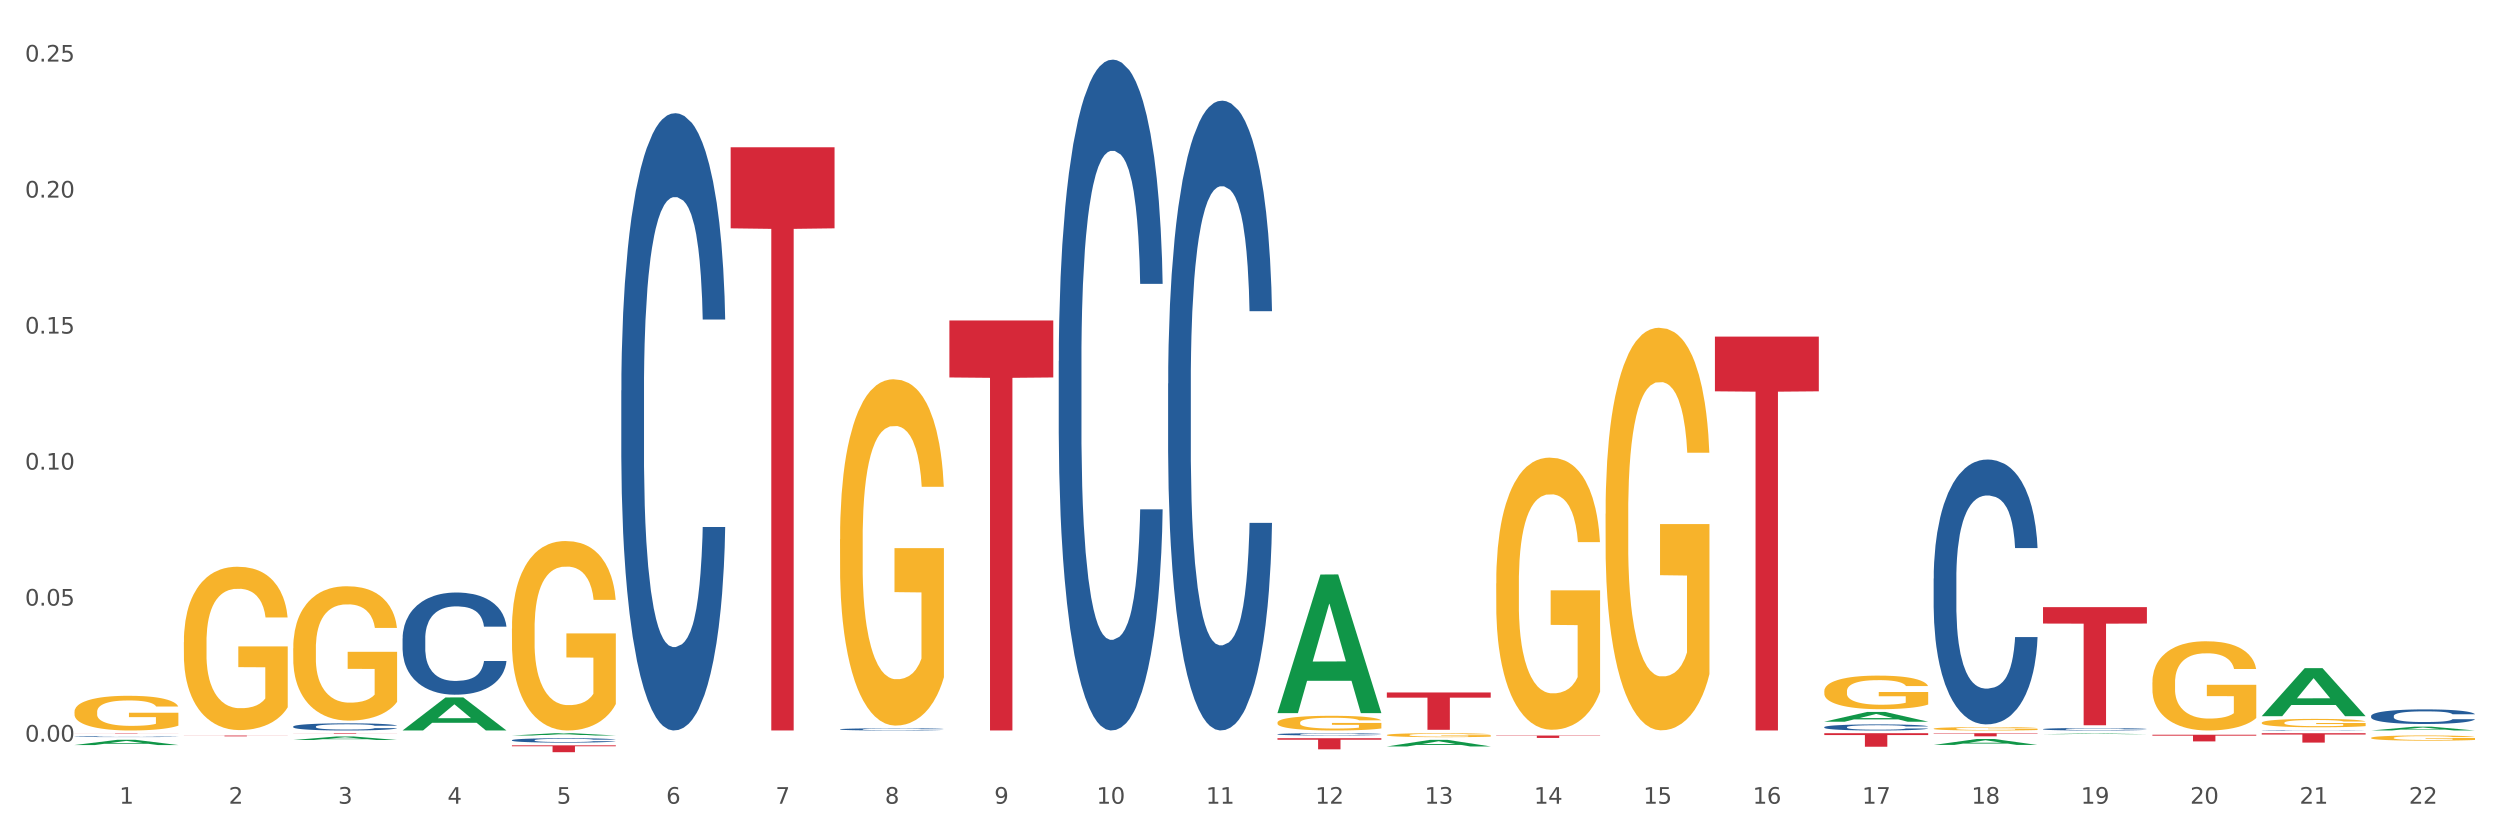 <?xml version="1.0" encoding="utf-8" standalone="no"?>
<!DOCTYPE svg PUBLIC "-//W3C//DTD SVG 1.1//EN"
  "http://www.w3.org/Graphics/SVG/1.1/DTD/svg11.dtd">
<svg xmlns:xlink="http://www.w3.org/1999/xlink" width="1080pt" height="360pt" viewBox="0 0 1080 360" xmlns="http://www.w3.org/2000/svg" version="1.1">
 <rect x="0" y="0" width="1080" height="360" fill="#333333" stroke="none"/>
 <defs>
  <style type="text/css">*{stroke-linejoin: round; stroke-linecap: butt}</style>
 </defs>
 <g id="figure_1">
  <g id="patch_1">
   <path d="M 0 360 
L 1080 360 
L 1080 0 
L 0 0 
z
" style="fill: #ffffff; stroke: #ffffff; stroke-linejoin: miter"/>
  </g>
  <g id="axes_1">
   <g id="matplotlib.axis_1">
    <g id="xtick_1">
     <g id="text_1">
      <!-- 1 -->
      <g style="fill: #4d4d4d" transform="translate(51.562 347.204) scale(0.096 -0.096)">
       <defs>
        <path id="DejaVuSans-31" d="M 794 531 
L 1825 531 
L 1825 4091 
L 703 3866 
L 703 4441 
L 1819 4666 
L 2450 4666 
L 2450 531 
L 3481 531 
L 3481 0 
L 794 0 
L 794 531 
z
" transform="scale(0.016)"/>
       </defs>
       <use xlink:href="#DejaVuSans-31"/>
      </g>
     </g>
    </g>
    <g id="xtick_2">
     <g id="text_2">
      <!-- 2 -->
      <g style="fill: #4d4d4d" transform="translate(98.807 347.204) scale(0.096 -0.096)">
       <defs>
        <path id="DejaVuSans-32" d="M 1228 531 
L 3431 531 
L 3431 0 
L 469 0 
L 469 531 
Q 828 903 1448 1529 
Q 2069 2156 2228 2338 
Q 2531 2678 2651 2914 
Q 2772 3150 2772 3378 
Q 2772 3750 2511 3984 
Q 2250 4219 1831 4219 
Q 1534 4219 1204 4116 
Q 875 4013 500 3803 
L 500 4441 
Q 881 4594 1212 4672 
Q 1544 4750 1819 4750 
Q 2544 4750 2975 4387 
Q 3406 4025 3406 3419 
Q 3406 3131 3298 2873 
Q 3191 2616 2906 2266 
Q 2828 2175 2409 1742 
Q 1991 1309 1228 531 
z
" transform="scale(0.016)"/>
       </defs>
       <use xlink:href="#DejaVuSans-32"/>
      </g>
     </g>
    </g>
    <g id="xtick_3">
     <g id="text_3">
      <!-- 3 -->
      <g style="fill: #4d4d4d" transform="translate(146.052 347.204) scale(0.096 -0.096)">
       <defs>
        <path id="DejaVuSans-33" d="M 2597 2516 
Q 3050 2419 3304 2112 
Q 3559 1806 3559 1356 
Q 3559 666 3084 287 
Q 2609 -91 1734 -91 
Q 1441 -91 1130 -33 
Q 819 25 488 141 
L 488 750 
Q 750 597 1062 519 
Q 1375 441 1716 441 
Q 2309 441 2620 675 
Q 2931 909 2931 1356 
Q 2931 1769 2642 2001 
Q 2353 2234 1838 2234 
L 1294 2234 
L 1294 2753 
L 1863 2753 
Q 2328 2753 2575 2939 
Q 2822 3125 2822 3475 
Q 2822 3834 2567 4026 
Q 2313 4219 1838 4219 
Q 1578 4219 1281 4162 
Q 984 4106 628 3988 
L 628 4550 
Q 988 4650 1302 4700 
Q 1616 4750 1894 4750 
Q 2613 4750 3031 4423 
Q 3450 4097 3450 3541 
Q 3450 3153 3228 2886 
Q 3006 2619 2597 2516 
z
" transform="scale(0.016)"/>
       </defs>
       <use xlink:href="#DejaVuSans-33"/>
      </g>
     </g>
    </g>
    <g id="xtick_4">
     <g id="text_4">
      <!-- 4 -->
      <g style="fill: #4d4d4d" transform="translate(193.297 347.204) scale(0.096 -0.096)">
       <defs>
        <path id="DejaVuSans-34" d="M 2419 4116 
L 825 1625 
L 2419 1625 
L 2419 4116 
z
M 2253 4666 
L 3047 4666 
L 3047 1625 
L 3713 1625 
L 3713 1100 
L 3047 1100 
L 3047 0 
L 2419 0 
L 2419 1100 
L 313 1100 
L 313 1709 
L 2253 4666 
z
" transform="scale(0.016)"/>
       </defs>
       <use xlink:href="#DejaVuSans-34"/>
      </g>
     </g>
    </g>
    <g id="xtick_5">
     <g id="text_5">
      <!-- 5 -->
      <g style="fill: #4d4d4d" transform="translate(240.542 347.204) scale(0.096 -0.096)">
       <defs>
        <path id="DejaVuSans-35" d="M 691 4666 
L 3169 4666 
L 3169 4134 
L 1269 4134 
L 1269 2991 
Q 1406 3038 1543 3061 
Q 1681 3084 1819 3084 
Q 2600 3084 3056 2656 
Q 3513 2228 3513 1497 
Q 3513 744 3044 326 
Q 2575 -91 1722 -91 
Q 1428 -91 1123 -41 
Q 819 9 494 109 
L 494 744 
Q 775 591 1075 516 
Q 1375 441 1709 441 
Q 2250 441 2565 725 
Q 2881 1009 2881 1497 
Q 2881 1984 2565 2268 
Q 2250 2553 1709 2553 
Q 1456 2553 1204 2497 
Q 953 2441 691 2322 
L 691 4666 
z
" transform="scale(0.016)"/>
       </defs>
       <use xlink:href="#DejaVuSans-35"/>
      </g>
     </g>
    </g>
    <g id="xtick_6">
     <g id="text_6">
      <!-- 6 -->
      <g style="fill: #4d4d4d" transform="translate(287.787 347.204) scale(0.096 -0.096)">
       <defs>
        <path id="DejaVuSans-36" d="M 2113 2584 
Q 1688 2584 1439 2293 
Q 1191 2003 1191 1497 
Q 1191 994 1439 701 
Q 1688 409 2113 409 
Q 2538 409 2786 701 
Q 3034 994 3034 1497 
Q 3034 2003 2786 2293 
Q 2538 2584 2113 2584 
z
M 3366 4563 
L 3366 3988 
Q 3128 4100 2886 4159 
Q 2644 4219 2406 4219 
Q 1781 4219 1451 3797 
Q 1122 3375 1075 2522 
Q 1259 2794 1537 2939 
Q 1816 3084 2150 3084 
Q 2853 3084 3261 2657 
Q 3669 2231 3669 1497 
Q 3669 778 3244 343 
Q 2819 -91 2113 -91 
Q 1303 -91 875 529 
Q 447 1150 447 2328 
Q 447 3434 972 4092 
Q 1497 4750 2381 4750 
Q 2619 4750 2861 4703 
Q 3103 4656 3366 4563 
z
" transform="scale(0.016)"/>
       </defs>
       <use xlink:href="#DejaVuSans-36"/>
      </g>
     </g>
    </g>
    <g id="xtick_7">
     <g id="text_7">
      <!-- 7 -->
      <g style="fill: #4d4d4d" transform="translate(335.032 347.204) scale(0.096 -0.096)">
       <defs>
        <path id="DejaVuSans-37" d="M 525 4666 
L 3525 4666 
L 3525 4397 
L 1831 0 
L 1172 0 
L 2766 4134 
L 525 4134 
L 525 4666 
z
" transform="scale(0.016)"/>
       </defs>
       <use xlink:href="#DejaVuSans-37"/>
      </g>
     </g>
    </g>
    <g id="xtick_8">
     <g id="text_8">
      <!-- 8 -->
      <g style="fill: #4d4d4d" transform="translate(382.276 347.204) scale(0.096 -0.096)">
       <defs>
        <path id="DejaVuSans-38" d="M 2034 2216 
Q 1584 2216 1326 1975 
Q 1069 1734 1069 1313 
Q 1069 891 1326 650 
Q 1584 409 2034 409 
Q 2484 409 2743 651 
Q 3003 894 3003 1313 
Q 3003 1734 2745 1975 
Q 2488 2216 2034 2216 
z
M 1403 2484 
Q 997 2584 770 2862 
Q 544 3141 544 3541 
Q 544 4100 942 4425 
Q 1341 4750 2034 4750 
Q 2731 4750 3128 4425 
Q 3525 4100 3525 3541 
Q 3525 3141 3298 2862 
Q 3072 2584 2669 2484 
Q 3125 2378 3379 2068 
Q 3634 1759 3634 1313 
Q 3634 634 3220 271 
Q 2806 -91 2034 -91 
Q 1263 -91 848 271 
Q 434 634 434 1313 
Q 434 1759 690 2068 
Q 947 2378 1403 2484 
z
M 1172 3481 
Q 1172 3119 1398 2916 
Q 1625 2713 2034 2713 
Q 2441 2713 2670 2916 
Q 2900 3119 2900 3481 
Q 2900 3844 2670 4047 
Q 2441 4250 2034 4250 
Q 1625 4250 1398 4047 
Q 1172 3844 1172 3481 
z
" transform="scale(0.016)"/>
       </defs>
       <use xlink:href="#DejaVuSans-38"/>
      </g>
     </g>
    </g>
    <g id="xtick_9">
     <g id="text_9">
      <!-- 9 -->
      <g style="fill: #4d4d4d" transform="translate(429.521 347.204) scale(0.096 -0.096)">
       <defs>
        <path id="DejaVuSans-39" d="M 703 97 
L 703 672 
Q 941 559 1184 500 
Q 1428 441 1663 441 
Q 2288 441 2617 861 
Q 2947 1281 2994 2138 
Q 2813 1869 2534 1725 
Q 2256 1581 1919 1581 
Q 1219 1581 811 2004 
Q 403 2428 403 3163 
Q 403 3881 828 4315 
Q 1253 4750 1959 4750 
Q 2769 4750 3195 4129 
Q 3622 3509 3622 2328 
Q 3622 1225 3098 567 
Q 2575 -91 1691 -91 
Q 1453 -91 1209 -44 
Q 966 3 703 97 
z
M 1959 2075 
Q 2384 2075 2632 2365 
Q 2881 2656 2881 3163 
Q 2881 3666 2632 3958 
Q 2384 4250 1959 4250 
Q 1534 4250 1286 3958 
Q 1038 3666 1038 3163 
Q 1038 2656 1286 2365 
Q 1534 2075 1959 2075 
z
" transform="scale(0.016)"/>
       </defs>
       <use xlink:href="#DejaVuSans-39"/>
      </g>
     </g>
    </g>
    <g id="xtick_10">
     <g id="text_10">
      <!-- 10 -->
      <g style="fill: #4d4d4d" transform="translate(473.712 347.204) scale(0.096 -0.096)">
       <defs>
        <path id="DejaVuSans-30" d="M 2034 4250 
Q 1547 4250 1301 3770 
Q 1056 3291 1056 2328 
Q 1056 1369 1301 889 
Q 1547 409 2034 409 
Q 2525 409 2770 889 
Q 3016 1369 3016 2328 
Q 3016 3291 2770 3770 
Q 2525 4250 2034 4250 
z
M 2034 4750 
Q 2819 4750 3233 4129 
Q 3647 3509 3647 2328 
Q 3647 1150 3233 529 
Q 2819 -91 2034 -91 
Q 1250 -91 836 529 
Q 422 1150 422 2328 
Q 422 3509 836 4129 
Q 1250 4750 2034 4750 
z
" transform="scale(0.016)"/>
       </defs>
       <use xlink:href="#DejaVuSans-31"/>
       <use xlink:href="#DejaVuSans-30" transform="translate(63.623 0)"/>
      </g>
     </g>
    </g>
    <g id="xtick_11">
     <g id="text_11">
      <!-- 11 -->
      <g style="fill: #4d4d4d" transform="translate(520.957 347.204) scale(0.096 -0.096)">
       <use xlink:href="#DejaVuSans-31"/>
       <use xlink:href="#DejaVuSans-31" transform="translate(63.623 0)"/>
      </g>
     </g>
    </g>
    <g id="xtick_12">
     <g id="text_12">
      <!-- 12 -->
      <g style="fill: #4d4d4d" transform="translate(568.202 347.204) scale(0.096 -0.096)">
       <use xlink:href="#DejaVuSans-31"/>
       <use xlink:href="#DejaVuSans-32" transform="translate(63.623 0)"/>
      </g>
     </g>
    </g>
    <g id="xtick_13">
     <g id="text_13">
      <!-- 13 -->
      <g style="fill: #4d4d4d" transform="translate(615.447 347.204) scale(0.096 -0.096)">
       <use xlink:href="#DejaVuSans-31"/>
       <use xlink:href="#DejaVuSans-33" transform="translate(63.623 0)"/>
      </g>
     </g>
    </g>
    <g id="xtick_14">
     <g id="text_14">
      <!-- 14 -->
      <g style="fill: #4d4d4d" transform="translate(662.692 347.204) scale(0.096 -0.096)">
       <use xlink:href="#DejaVuSans-31"/>
       <use xlink:href="#DejaVuSans-34" transform="translate(63.623 0)"/>
      </g>
     </g>
    </g>
    <g id="xtick_15">
     <g id="text_15">
      <!-- 15 -->
      <g style="fill: #4d4d4d" transform="translate(709.937 347.204) scale(0.096 -0.096)">
       <use xlink:href="#DejaVuSans-31"/>
       <use xlink:href="#DejaVuSans-35" transform="translate(63.623 0)"/>
      </g>
     </g>
    </g>
    <g id="xtick_16">
     <g id="text_16">
      <!-- 16 -->
      <g style="fill: #4d4d4d" transform="translate(757.181 347.204) scale(0.096 -0.096)">
       <use xlink:href="#DejaVuSans-31"/>
       <use xlink:href="#DejaVuSans-36" transform="translate(63.623 0)"/>
      </g>
     </g>
    </g>
    <g id="xtick_17">
     <g id="text_17">
      <!-- 17 -->
      <g style="fill: #4d4d4d" transform="translate(804.426 347.204) scale(0.096 -0.096)">
       <use xlink:href="#DejaVuSans-31"/>
       <use xlink:href="#DejaVuSans-37" transform="translate(63.623 0)"/>
      </g>
     </g>
    </g>
    <g id="xtick_18">
     <g id="text_18">
      <!-- 18 -->
      <g style="fill: #4d4d4d" transform="translate(851.671 347.204) scale(0.096 -0.096)">
       <use xlink:href="#DejaVuSans-31"/>
       <use xlink:href="#DejaVuSans-38" transform="translate(63.623 0)"/>
      </g>
     </g>
    </g>
    <g id="xtick_19">
     <g id="text_19">
      <!-- 19 -->
      <g style="fill: #4d4d4d" transform="translate(898.916 347.204) scale(0.096 -0.096)">
       <use xlink:href="#DejaVuSans-31"/>
       <use xlink:href="#DejaVuSans-39" transform="translate(63.623 0)"/>
      </g>
     </g>
    </g>
    <g id="xtick_20">
     <g id="text_20">
      <!-- 20 -->
      <g style="fill: #4d4d4d" transform="translate(946.161 347.204) scale(0.096 -0.096)">
       <use xlink:href="#DejaVuSans-32"/>
       <use xlink:href="#DejaVuSans-30" transform="translate(63.623 0)"/>
      </g>
     </g>
    </g>
    <g id="xtick_21">
     <g id="text_21">
      <!-- 21 -->
      <g style="fill: #4d4d4d" transform="translate(993.406 347.204) scale(0.096 -0.096)">
       <use xlink:href="#DejaVuSans-32"/>
       <use xlink:href="#DejaVuSans-31" transform="translate(63.623 0)"/>
      </g>
     </g>
    </g>
    <g id="xtick_22">
     <g id="text_22">
      <!-- 22 -->
      <g style="fill: #4d4d4d" transform="translate(1040.651 347.204) scale(0.096 -0.096)">
       <use xlink:href="#DejaVuSans-32"/>
       <use xlink:href="#DejaVuSans-32" transform="translate(63.623 0)"/>
      </g>
     </g>
    </g>
    <g id="xtick_23"/>
    <g id="xtick_24"/>
    <g id="xtick_25"/>
    <g id="xtick_26"/>
    <g id="xtick_27"/>
    <g id="xtick_28"/>
    <g id="xtick_29"/>
    <g id="xtick_30"/>
    <g id="xtick_31"/>
    <g id="xtick_32"/>
    <g id="xtick_33"/>
    <g id="xtick_34"/>
    <g id="xtick_35"/>
    <g id="xtick_36"/>
    <g id="xtick_37"/>
    <g id="xtick_38"/>
    <g id="xtick_39"/>
    <g id="xtick_40"/>
    <g id="xtick_41"/>
    <g id="xtick_42"/>
    <g id="xtick_43"/>
   </g>
   <g id="matplotlib.axis_2">
    <g id="ytick_1">
     <g id="text_23">
      <!-- 0.00 -->
      <g style="fill: #4d4d4d" transform="translate(10.8 320.386) scale(0.096 -0.096)">
       <defs>
        <path id="DejaVuSans-2e" d="M 684 794 
L 1344 794 
L 1344 0 
L 684 0 
L 684 794 
z
" transform="scale(0.016)"/>
       </defs>
       <use xlink:href="#DejaVuSans-30"/>
       <use xlink:href="#DejaVuSans-2e" transform="translate(63.623 0)"/>
       <use xlink:href="#DejaVuSans-30" transform="translate(95.41 0)"/>
       <use xlink:href="#DejaVuSans-30" transform="translate(159.033 0)"/>
      </g>
     </g>
    </g>
    <g id="ytick_2">
     <g id="text_24">
      <!-- 0.05 -->
      <g style="fill: #4d4d4d" transform="translate(10.8 261.628) scale(0.096 -0.096)">
       <use xlink:href="#DejaVuSans-30"/>
       <use xlink:href="#DejaVuSans-2e" transform="translate(63.623 0)"/>
       <use xlink:href="#DejaVuSans-30" transform="translate(95.41 0)"/>
       <use xlink:href="#DejaVuSans-35" transform="translate(159.033 0)"/>
      </g>
     </g>
    </g>
    <g id="ytick_3">
     <g id="text_25">
      <!-- 0.10 -->
      <g style="fill: #4d4d4d" transform="translate(10.8 202.871) scale(0.096 -0.096)">
       <use xlink:href="#DejaVuSans-30"/>
       <use xlink:href="#DejaVuSans-2e" transform="translate(63.623 0)"/>
       <use xlink:href="#DejaVuSans-31" transform="translate(95.41 0)"/>
       <use xlink:href="#DejaVuSans-30" transform="translate(159.033 0)"/>
      </g>
     </g>
    </g>
    <g id="ytick_4">
     <g id="text_26">
      <!-- 0.15 -->
      <g style="fill: #4d4d4d" transform="translate(10.8 144.113) scale(0.096 -0.096)">
       <use xlink:href="#DejaVuSans-30"/>
       <use xlink:href="#DejaVuSans-2e" transform="translate(63.623 0)"/>
       <use xlink:href="#DejaVuSans-31" transform="translate(95.41 0)"/>
       <use xlink:href="#DejaVuSans-35" transform="translate(159.033 0)"/>
      </g>
     </g>
    </g>
    <g id="ytick_5">
     <g id="text_27">
      <!-- 0.20 -->
      <g style="fill: #4d4d4d" transform="translate(10.8 85.356) scale(0.096 -0.096)">
       <use xlink:href="#DejaVuSans-30"/>
       <use xlink:href="#DejaVuSans-2e" transform="translate(63.623 0)"/>
       <use xlink:href="#DejaVuSans-32" transform="translate(95.41 0)"/>
       <use xlink:href="#DejaVuSans-30" transform="translate(159.033 0)"/>
      </g>
     </g>
    </g>
    <g id="ytick_6">
     <g id="text_28">
      <!-- 0.25 -->
      <g style="fill: #4d4d4d" transform="translate(10.8 26.599) scale(0.096 -0.096)">
       <use xlink:href="#DejaVuSans-30"/>
       <use xlink:href="#DejaVuSans-2e" transform="translate(63.623 0)"/>
       <use xlink:href="#DejaVuSans-32" transform="translate(95.41 0)"/>
       <use xlink:href="#DejaVuSans-35" transform="translate(159.033 0)"/>
      </g>
     </g>
    </g>
    <g id="ytick_7"/>
    <g id="ytick_8"/>
    <g id="ytick_9"/>
    <g id="ytick_10"/>
    <g id="ytick_11"/>
   </g>
   <g id="PolyCollection_1">
    <path d="M 32.175 321.856 
L 32.221 321.853 
L 50.73 319.59 
L 58.411 319.587 
L 77.058 321.86 
L 68.174 321.86 
L 64.148 321.331 
L 45.038 321.331 
L 44.899 321.339 
L 41.013 321.86 
L 32.175 321.86 
L 32.175 321.856 
L 47.444 321.015 
L 61.742 321.013 
L 54.663 320.072 
L 54.57 320.068 
L 54.478 320.074 
L 47.398 321.013 
L 47.444 321.015 
L 32.175 321.856 
z
" clip-path="url(#p198ded5ba2)" style="fill: #109648"/>
    <path d="M 126.665 319.682 
L 126.711 319.681 
L 145.219 318.167 
L 152.9 318.166 
L 171.547 319.685 
L 162.663 319.685 
L 158.638 319.331 
L 139.528 319.331 
L 139.389 319.337 
L 135.502 319.685 
L 126.665 319.685 
L 126.665 319.682 
L 141.934 319.12 
L 156.232 319.119 
L 149.152 318.49 
L 149.06 318.487 
L 148.967 318.491 
L 141.888 319.119 
L 141.934 319.12 
L 126.665 319.682 
z
" clip-path="url(#p198ded5ba2)" style="fill: #109648"/>
    <path d="M 173.91 315.548 
L 173.956 315.534 
L 192.464 301.295 
L 200.145 301.281 
L 218.792 315.574 
L 209.908 315.574 
L 205.883 312.246 
L 186.773 312.246 
L 186.634 312.3 
L 182.747 315.574 
L 173.91 315.574 
L 173.91 315.548 
L 189.179 310.26 
L 203.477 310.246 
L 196.397 304.328 
L 196.305 304.301 
L 196.212 304.341 
L 189.133 310.246 
L 189.179 310.26 
L 173.91 315.548 
z
" clip-path="url(#p198ded5ba2)" style="fill: #109648"/>
    <path d="M 221.154 317.743 
L 221.201 317.743 
L 239.709 316.739 
L 247.39 316.738 
L 266.037 317.745 
L 257.153 317.745 
L 253.128 317.511 
L 234.018 317.511 
L 233.879 317.515 
L 229.992 317.745 
L 221.154 317.745 
L 221.154 317.743 
L 236.424 317.371 
L 250.722 317.37 
L 243.642 316.953 
L 243.55 316.951 
L 243.457 316.954 
L 236.378 317.37 
L 236.424 317.371 
L 221.154 317.743 
z
" clip-path="url(#p198ded5ba2)" style="fill: #109648"/>
    <path d="M 551.869 307.947 
L 551.915 307.891 
L 570.423 248.197 
L 578.104 248.141 
L 596.751 308.06 
L 587.867 308.06 
L 583.842 294.107 
L 564.732 294.107 
L 564.593 294.332 
L 560.706 308.06 
L 551.869 308.06 
L 551.869 307.947 
L 567.138 285.78 
L 581.436 285.724 
L 574.356 260.912 
L 574.264 260.8 
L 574.171 260.969 
L 567.092 285.724 
L 567.138 285.78 
L 551.869 307.947 
z
" clip-path="url(#p198ded5ba2)" style="fill: #109648"/>
    <path d="M 599.113 322.458 
L 599.16 322.455 
L 617.668 319.629 
L 625.349 319.626 
L 643.996 322.463 
L 635.112 322.463 
L 631.087 321.802 
L 611.977 321.802 
L 611.838 321.813 
L 607.951 322.463 
L 599.113 322.463 
L 599.113 322.458 
L 614.383 321.408 
L 628.681 321.405 
L 621.601 320.231 
L 621.509 320.225 
L 621.416 320.233 
L 614.337 321.405 
L 614.383 321.408 
L 599.113 322.458 
z
" clip-path="url(#p198ded5ba2)" style="fill: #109648"/>
    <path d="M 788.093 311.768 
L 788.139 311.764 
L 806.648 307.549 
L 814.329 307.545 
L 832.976 311.776 
L 824.092 311.776 
L 820.066 310.791 
L 800.956 310.791 
L 800.817 310.807 
L 796.931 311.776 
L 788.093 311.776 
L 788.093 311.768 
L 803.362 310.203 
L 817.66 310.199 
L 810.581 308.447 
L 810.488 308.439 
L 810.395 308.451 
L 803.316 310.199 
L 803.362 310.203 
L 788.093 311.768 
z
" clip-path="url(#p198ded5ba2)" style="fill: #109648"/>
    <path d="M 1024.317 315.571 
L 1024.364 315.57 
L 1042.872 313.934 
L 1050.553 313.932 
L 1069.2 315.574 
L 1060.316 315.574 
L 1056.29 315.192 
L 1037.181 315.192 
L 1037.042 315.198 
L 1033.155 315.574 
L 1024.317 315.574 
L 1024.317 315.571 
L 1039.587 314.964 
L 1053.884 314.962 
L 1046.805 314.282 
L 1046.712 314.279 
L 1046.62 314.284 
L 1039.54 314.962 
L 1039.587 314.964 
L 1024.317 315.571 
z
" clip-path="url(#p198ded5ba2)" style="fill: #109648"/>
    <path d="M 929.828 294.838 
L 929.881 294.803 
L 929.881 293.535 
L 929.987 292.444 
L 930.516 289.804 
L 931.311 287.621 
L 931.894 286.459 
L 932.477 285.508 
L 933.166 284.558 
L 934.014 283.572 
L 935.551 282.129 
L 936.504 281.389 
L 937.67 280.615 
L 939.79 279.488 
L 941.326 278.855 
L 942.916 278.326 
L 945.513 277.693 
L 947.208 277.411 
L 949.01 277.2 
L 951.183 277.059 
L 952.825 277.024 
L 956.429 277.129 
L 959.502 277.446 
L 960.986 277.693 
L 962.893 278.115 
L 963.9 278.397 
L 965.543 278.96 
L 967.239 279.699 
L 968.404 280.333 
L 970.153 281.53 
L 971.478 282.727 
L 972.697 284.206 
L 973.333 285.227 
L 973.809 286.177 
L 974.233 287.269 
L 974.657 288.994 
L 965.119 288.994 
L 964.748 287.762 
L 964.165 286.6 
L 963.317 285.473 
L 962.576 284.769 
L 961.304 283.889 
L 960.138 283.326 
L 958.919 282.903 
L 957.435 282.551 
L 956.27 282.375 
L 954.627 282.234 
L 951.395 282.27 
L 949.222 282.551 
L 947.738 282.903 
L 946.784 283.22 
L 945.937 283.572 
L 944.983 284.065 
L 943.87 284.804 
L 943.075 285.473 
L 942.28 286.318 
L 941.644 287.163 
L 941.062 288.149 
L 940.585 289.205 
L 940.214 290.297 
L 939.896 291.634 
L 939.631 293.852 
L 939.631 298.676 
L 939.737 299.767 
L 940.002 301.21 
L 940.32 302.302 
L 940.85 303.604 
L 941.326 304.485 
L 942.227 305.752 
L 943.234 306.808 
L 944.029 307.477 
L 944.824 308.04 
L 946.202 308.815 
L 947.738 309.449 
L 949.063 309.836 
L 950.865 310.188 
L 952.083 310.329 
L 953.143 310.399 
L 955.74 310.399 
L 957.594 310.294 
L 959.661 310.047 
L 961.251 309.73 
L 962.576 309.343 
L 964.059 308.709 
L 965.013 308.111 
L 965.013 300.753 
L 953.355 300.718 
L 953.355 295.824 
L 974.71 295.824 
L 974.71 310.188 
L 973.809 310.927 
L 972.803 311.596 
L 971.743 312.195 
L 970.153 312.934 
L 968.245 313.638 
L 966.55 314.131 
L 964.748 314.553 
L 962.629 314.941 
L 959.873 315.293 
L 958.177 315.434 
L 956.058 315.539 
L 953.567 315.574 
L 951.395 315.504 
L 949.275 315.328 
L 947.049 315.011 
L 944.877 314.553 
L 943.234 314.096 
L 941.591 313.533 
L 939.843 312.793 
L 938.465 312.089 
L 937.405 311.455 
L 936.239 310.646 
L 934.968 309.589 
L 934.014 308.639 
L 933.166 307.653 
L 932.265 306.386 
L 931.629 305.294 
L 930.993 303.921 
L 930.622 302.9 
L 930.199 301.316 
L 929.881 299.098 
L 929.828 294.838 
z
" clip-path="url(#p198ded5ba2)" style="fill: #f7b32b"/>
    <path d="M 977.072 312.238 
L 977.125 312.235 
L 977.125 312.116 
L 977.231 312.013 
L 977.761 311.764 
L 978.556 311.559 
L 979.139 311.449 
L 979.722 311.36 
L 980.411 311.27 
L 981.259 311.178 
L 982.795 311.042 
L 983.749 310.972 
L 984.915 310.899 
L 987.035 310.793 
L 988.571 310.733 
L 990.161 310.684 
L 992.758 310.624 
L 994.453 310.597 
L 996.255 310.578 
L 998.428 310.564 
L 1000.07 310.561 
L 1003.674 310.571 
L 1006.747 310.601 
L 1008.231 310.624 
L 1010.138 310.664 
L 1011.145 310.69 
L 1012.788 310.743 
L 1014.484 310.813 
L 1015.649 310.873 
L 1017.398 310.985 
L 1018.723 311.098 
L 1019.942 311.237 
L 1020.577 311.333 
L 1021.054 311.423 
L 1021.478 311.526 
L 1021.902 311.688 
L 1012.364 311.688 
L 1011.993 311.572 
L 1011.41 311.463 
L 1010.562 311.357 
L 1009.82 311.29 
L 1008.549 311.207 
L 1007.383 311.154 
L 1006.164 311.115 
L 1004.68 311.081 
L 1003.515 311.065 
L 1001.872 311.052 
L 998.639 311.055 
L 996.467 311.081 
L 994.983 311.115 
L 994.029 311.144 
L 993.181 311.178 
L 992.228 311.224 
L 991.115 311.294 
L 990.32 311.357 
L 989.525 311.436 
L 988.889 311.516 
L 988.306 311.608 
L 987.829 311.708 
L 987.459 311.811 
L 987.141 311.937 
L 986.876 312.145 
L 986.876 312.6 
L 986.982 312.702 
L 987.247 312.838 
L 987.565 312.941 
L 988.094 313.064 
L 988.571 313.147 
L 989.472 313.266 
L 990.479 313.365 
L 991.274 313.428 
L 992.069 313.481 
L 993.446 313.554 
L 994.983 313.614 
L 996.308 313.65 
L 998.11 313.684 
L 999.328 313.697 
L 1000.388 313.703 
L 1002.985 313.703 
L 1004.839 313.693 
L 1006.906 313.67 
L 1008.496 313.64 
L 1009.82 313.604 
L 1011.304 313.544 
L 1012.258 313.488 
L 1012.258 312.795 
L 1000.6 312.792 
L 1000.6 312.331 
L 1021.955 312.331 
L 1021.955 313.684 
L 1021.054 313.753 
L 1020.047 313.816 
L 1018.988 313.872 
L 1017.398 313.942 
L 1015.49 314.008 
L 1013.795 314.055 
L 1011.993 314.095 
L 1009.873 314.131 
L 1007.118 314.164 
L 1005.422 314.177 
L 1003.303 314.187 
L 1000.812 314.191 
L 998.639 314.184 
L 996.52 314.167 
L 994.294 314.138 
L 992.122 314.095 
L 990.479 314.051 
L 988.836 313.998 
L 987.088 313.929 
L 985.71 313.863 
L 984.65 313.803 
L 983.484 313.727 
L 982.213 313.627 
L 981.259 313.538 
L 980.411 313.445 
L 979.51 313.326 
L 978.874 313.223 
L 978.238 313.093 
L 977.867 312.997 
L 977.443 312.848 
L 977.125 312.639 
L 977.072 312.238 
z
" clip-path="url(#p198ded5ba2)" style="fill: #f7b32b"/>
    <path d="M 1024.317 318.762 
L 1024.37 318.76 
L 1024.37 318.686 
L 1024.476 318.622 
L 1025.006 318.468 
L 1025.801 318.34 
L 1026.384 318.272 
L 1026.967 318.216 
L 1027.656 318.161 
L 1028.504 318.103 
L 1030.04 318.018 
L 1030.994 317.975 
L 1032.16 317.93 
L 1034.28 317.864 
L 1035.816 317.827 
L 1037.406 317.796 
L 1040.002 317.759 
L 1041.698 317.742 
L 1043.5 317.73 
L 1045.672 317.722 
L 1047.315 317.72 
L 1050.918 317.726 
L 1053.992 317.744 
L 1055.476 317.759 
L 1057.383 317.783 
L 1058.39 317.8 
L 1060.033 317.833 
L 1061.728 317.876 
L 1062.894 317.913 
L 1064.643 317.983 
L 1065.968 318.053 
L 1067.186 318.14 
L 1067.822 318.2 
L 1068.299 318.255 
L 1068.723 318.319 
L 1069.147 318.42 
L 1059.609 318.42 
L 1059.238 318.348 
L 1058.655 318.28 
L 1057.807 318.214 
L 1057.065 318.173 
L 1055.793 318.121 
L 1054.628 318.088 
L 1053.409 318.064 
L 1051.925 318.043 
L 1050.759 318.033 
L 1049.117 318.025 
L 1045.884 318.027 
L 1043.712 318.043 
L 1042.228 318.064 
L 1041.274 318.082 
L 1040.426 318.103 
L 1039.473 318.132 
L 1038.36 318.175 
L 1037.565 318.214 
L 1036.77 318.264 
L 1036.134 318.313 
L 1035.551 318.371 
L 1035.074 318.433 
L 1034.703 318.497 
L 1034.385 318.575 
L 1034.121 318.705 
L 1034.121 318.987 
L 1034.227 319.051 
L 1034.491 319.135 
L 1034.809 319.199 
L 1035.339 319.276 
L 1035.816 319.327 
L 1036.717 319.401 
L 1037.724 319.463 
L 1038.519 319.502 
L 1039.314 319.535 
L 1040.691 319.581 
L 1042.228 319.618 
L 1043.553 319.64 
L 1045.354 319.661 
L 1046.573 319.669 
L 1047.633 319.673 
L 1050.23 319.673 
L 1052.084 319.667 
L 1054.151 319.653 
L 1055.741 319.634 
L 1057.065 319.612 
L 1058.549 319.574 
L 1059.503 319.539 
L 1059.503 319.109 
L 1047.845 319.107 
L 1047.845 318.82 
L 1069.2 318.82 
L 1069.2 319.661 
L 1068.299 319.704 
L 1067.292 319.743 
L 1066.233 319.778 
L 1064.643 319.822 
L 1062.735 319.863 
L 1061.04 319.892 
L 1059.238 319.917 
L 1057.118 319.939 
L 1054.363 319.96 
L 1052.667 319.968 
L 1050.547 319.974 
L 1048.057 319.976 
L 1045.884 319.972 
L 1043.765 319.962 
L 1041.539 319.943 
L 1039.367 319.917 
L 1037.724 319.89 
L 1036.081 319.857 
L 1034.333 319.813 
L 1032.955 319.772 
L 1031.895 319.735 
L 1030.729 319.688 
L 1029.457 319.626 
L 1028.504 319.57 
L 1027.656 319.513 
L 1026.755 319.438 
L 1026.119 319.374 
L 1025.483 319.294 
L 1025.112 319.234 
L 1024.688 319.142 
L 1024.37 319.012 
L 1024.317 318.762 
z
" clip-path="url(#p198ded5ba2)" style="fill: #f7b32b"/>
    <path d="M 835.338 316.738 
L 880.221 316.738 
L 880.221 316.927 
L 862.565 316.928 
L 862.565 318.093 
L 852.887 318.093 
L 852.887 316.928 
L 835.338 316.927 
L 835.338 316.74 
L 835.338 316.738 
z
" clip-path="url(#p198ded5ba2)" style="fill: #d62839"/>
    <path d="M 977.072 316.738 
L 1021.955 316.738 
L 1021.955 317.304 
L 1004.3 317.308 
L 1004.3 320.809 
L 994.621 320.809 
L 994.621 317.308 
L 977.072 317.304 
L 977.072 316.742 
L 977.072 316.738 
z
" clip-path="url(#p198ded5ba2)" style="fill: #d62839"/>
    <path d="M 929.828 317.416 
L 974.71 317.416 
L 974.71 317.816 
L 957.055 317.819 
L 957.055 320.295 
L 947.377 320.295 
L 947.377 317.819 
L 929.828 317.816 
L 929.828 317.419 
L 929.828 317.416 
z
" clip-path="url(#p198ded5ba2)" style="fill: #d62839"/>
    <path d="M 882.583 262.284 
L 927.465 262.284 
L 927.465 269.376 
L 909.81 269.424 
L 909.81 313.321 
L 900.132 313.321 
L 900.132 269.424 
L 882.583 269.376 
L 882.583 262.332 
L 882.583 262.284 
z
" clip-path="url(#p198ded5ba2)" style="fill: #d62839"/>
    <path d="M 315.644 63.627 
L 360.527 63.627 
L 360.527 98.639 
L 342.872 98.876 
L 342.872 315.574 
L 333.193 315.574 
L 333.193 98.876 
L 315.644 98.639 
L 315.644 63.863 
L 315.644 63.627 
z
" clip-path="url(#p198ded5ba2)" style="fill: #d62839"/>
    <path d="M 79.42 277.44 
L 79.473 277.376 
L 79.473 275.055 
L 79.579 273.057 
L 80.109 268.224 
L 80.904 264.228 
L 81.486 262.101 
L 82.069 260.361 
L 82.758 258.621 
L 83.606 256.816 
L 85.143 254.173 
L 86.097 252.82 
L 87.262 251.402 
L 89.382 249.34 
L 90.919 248.18 
L 92.508 247.213 
L 95.105 246.053 
L 96.801 245.537 
L 98.602 245.15 
L 100.775 244.893 
L 102.418 244.828 
L 106.021 245.022 
L 109.094 245.602 
L 110.578 246.053 
L 112.486 246.826 
L 113.493 247.342 
L 115.135 248.373 
L 116.831 249.726 
L 117.997 250.886 
L 119.745 253.078 
L 121.07 255.269 
L 122.289 257.976 
L 122.925 259.845 
L 123.402 261.585 
L 123.826 263.583 
L 124.25 266.741 
L 114.711 266.741 
L 114.34 264.485 
L 113.757 262.359 
L 112.91 260.296 
L 112.168 259.007 
L 110.896 257.396 
L 109.73 256.365 
L 108.511 255.591 
L 107.028 254.947 
L 105.862 254.625 
L 104.219 254.367 
L 100.987 254.431 
L 98.814 254.947 
L 97.331 255.591 
L 96.377 256.171 
L 95.529 256.816 
L 94.575 257.718 
L 93.462 259.072 
L 92.667 260.296 
L 91.873 261.843 
L 91.237 263.39 
L 90.654 265.194 
L 90.177 267.128 
L 89.806 269.126 
L 89.488 271.575 
L 89.223 275.635 
L 89.223 284.465 
L 89.329 286.463 
L 89.594 289.105 
L 89.912 291.103 
L 90.442 293.488 
L 90.919 295.099 
L 91.82 297.42 
L 92.826 299.353 
L 93.621 300.578 
L 94.416 301.609 
L 95.794 303.027 
L 97.331 304.187 
L 98.655 304.896 
L 100.457 305.54 
L 101.676 305.798 
L 102.736 305.927 
L 105.332 305.927 
L 107.187 305.734 
L 109.253 305.282 
L 110.843 304.702 
L 112.168 303.993 
L 113.651 302.833 
L 114.605 301.738 
L 114.605 288.268 
L 102.947 288.203 
L 102.947 279.245 
L 124.303 279.245 
L 124.303 305.54 
L 123.402 306.894 
L 122.395 308.118 
L 121.335 309.214 
L 119.745 310.567 
L 117.838 311.856 
L 116.142 312.759 
L 114.34 313.532 
L 112.221 314.241 
L 109.465 314.885 
L 107.77 315.143 
L 105.65 315.337 
L 103.159 315.401 
L 100.987 315.272 
L 98.867 314.95 
L 96.642 314.37 
L 94.469 313.532 
L 92.826 312.694 
L 91.184 311.663 
L 89.435 310.31 
L 88.057 309.021 
L 86.997 307.86 
L 85.832 306.378 
L 84.56 304.445 
L 83.606 302.704 
L 82.758 300.9 
L 81.857 298.58 
L 81.222 296.582 
L 80.586 294.068 
L 80.215 292.199 
L 79.791 289.299 
L 79.473 285.238 
L 79.42 277.44 
z
" clip-path="url(#p198ded5ba2)" style="fill: #f7b32b"/>
    <path d="M 126.665 280.082 
L 126.718 280.029 
L 126.718 278.12 
L 126.824 276.477 
L 127.354 272.5 
L 128.148 269.213 
L 128.731 267.463 
L 129.314 266.032 
L 130.003 264.6 
L 130.851 263.116 
L 132.388 260.942 
L 133.342 259.828 
L 134.507 258.662 
L 136.627 256.965 
L 138.164 256.011 
L 139.753 255.215 
L 142.35 254.261 
L 144.046 253.837 
L 145.847 253.519 
L 148.02 253.307 
L 149.662 253.254 
L 153.266 253.413 
L 156.339 253.89 
L 157.823 254.261 
L 159.731 254.897 
L 160.737 255.321 
L 162.38 256.17 
L 164.076 257.283 
L 165.242 258.238 
L 166.99 260.04 
L 168.315 261.843 
L 169.534 264.07 
L 170.17 265.608 
L 170.647 267.039 
L 171.07 268.683 
L 171.494 271.281 
L 161.956 271.281 
L 161.585 269.425 
L 161.002 267.675 
L 160.155 265.979 
L 159.413 264.918 
L 158.141 263.593 
L 156.975 262.744 
L 155.756 262.108 
L 154.273 261.578 
L 153.107 261.313 
L 151.464 261.101 
L 148.232 261.154 
L 146.059 261.578 
L 144.575 262.108 
L 143.622 262.585 
L 142.774 263.116 
L 141.82 263.858 
L 140.707 264.971 
L 139.912 265.979 
L 139.117 267.251 
L 138.482 268.524 
L 137.899 270.008 
L 137.422 271.599 
L 137.051 273.243 
L 136.733 275.257 
L 136.468 278.598 
L 136.468 285.861 
L 136.574 287.505 
L 136.839 289.679 
L 137.157 291.323 
L 137.687 293.284 
L 138.164 294.61 
L 139.064 296.519 
L 140.071 298.109 
L 140.866 299.117 
L 141.661 299.965 
L 143.039 301.131 
L 144.575 302.086 
L 145.9 302.669 
L 147.702 303.199 
L 148.921 303.411 
L 149.98 303.517 
L 152.577 303.517 
L 154.432 303.358 
L 156.498 302.987 
L 158.088 302.51 
L 159.413 301.927 
L 160.896 300.972 
L 161.85 300.071 
L 161.85 288.99 
L 150.192 288.937 
L 150.192 281.567 
L 171.547 281.567 
L 171.547 303.199 
L 170.647 304.313 
L 169.64 305.32 
L 168.58 306.221 
L 166.99 307.335 
L 165.083 308.395 
L 163.387 309.138 
L 161.585 309.774 
L 159.466 310.357 
L 156.71 310.887 
L 155.014 311.099 
L 152.895 311.258 
L 150.404 311.311 
L 148.232 311.205 
L 146.112 310.94 
L 143.887 310.463 
L 141.714 309.774 
L 140.071 309.085 
L 138.429 308.236 
L 136.68 307.123 
L 135.302 306.062 
L 134.242 305.108 
L 133.077 303.889 
L 131.805 302.298 
L 130.851 300.866 
L 130.003 299.382 
L 129.102 297.473 
L 128.466 295.829 
L 127.831 293.762 
L 127.46 292.224 
L 127.036 289.838 
L 126.718 286.498 
L 126.665 280.082 
z
" clip-path="url(#p198ded5ba2)" style="fill: #f7b32b"/>
    <path d="M 173.91 317.739 
L 173.963 317.739 
L 173.963 317.739 
L 174.069 317.739 
L 174.598 317.739 
L 175.393 317.739 
L 175.976 317.738 
L 176.559 317.738 
L 177.248 317.738 
L 178.096 317.738 
L 179.633 317.738 
L 180.586 317.738 
L 181.752 317.738 
L 183.872 317.738 
L 185.408 317.738 
L 186.998 317.738 
L 189.595 317.738 
L 191.29 317.738 
L 193.092 317.738 
L 195.265 317.738 
L 196.907 317.738 
L 200.511 317.738 
L 203.584 317.738 
L 205.068 317.738 
L 206.975 317.738 
L 207.982 317.738 
L 209.625 317.738 
L 211.321 317.738 
L 212.486 317.738 
L 214.235 317.738 
L 215.56 317.738 
L 216.779 317.738 
L 217.415 317.738 
L 217.891 317.738 
L 218.315 317.739 
L 218.739 317.739 
L 209.201 317.739 
L 208.83 317.739 
L 208.247 317.738 
L 207.399 317.738 
L 206.658 317.738 
L 205.386 317.738 
L 204.22 317.738 
L 203.001 317.738 
L 201.517 317.738 
L 200.352 317.738 
L 198.709 317.738 
L 195.477 317.738 
L 193.304 317.738 
L 191.82 317.738 
L 190.866 317.738 
L 190.019 317.738 
L 189.065 317.738 
L 187.952 317.738 
L 187.157 317.738 
L 186.362 317.738 
L 185.726 317.739 
L 185.144 317.739 
L 184.667 317.739 
L 184.296 317.739 
L 183.978 317.739 
L 183.713 317.739 
L 183.713 317.739 
L 183.819 317.739 
L 184.084 317.739 
L 184.402 317.739 
L 184.932 317.739 
L 185.408 317.739 
L 186.309 317.739 
L 187.316 317.739 
L 188.111 317.739 
L 188.906 317.739 
L 190.284 317.739 
L 191.82 317.739 
L 193.145 317.74 
L 194.947 317.74 
L 196.165 317.74 
L 197.225 317.74 
L 199.822 317.74 
L 201.676 317.74 
L 203.743 317.74 
L 205.333 317.74 
L 206.658 317.739 
L 208.141 317.739 
L 209.095 317.739 
L 209.095 317.739 
L 197.437 317.739 
L 197.437 317.739 
L 218.792 317.739 
L 218.792 317.74 
L 217.891 317.74 
L 216.885 317.74 
L 215.825 317.74 
L 214.235 317.74 
L 212.327 317.74 
L 210.632 317.74 
L 208.83 317.74 
L 206.711 317.74 
L 203.955 317.74 
L 202.259 317.74 
L 200.14 317.74 
L 197.649 317.74 
L 195.477 317.74 
L 193.357 317.74 
L 191.131 317.74 
L 188.959 317.74 
L 187.316 317.74 
L 185.673 317.74 
L 183.925 317.74 
L 182.547 317.74 
L 181.487 317.74 
L 180.321 317.74 
L 179.05 317.74 
L 178.096 317.739 
L 177.248 317.739 
L 176.347 317.739 
L 175.711 317.739 
L 175.075 317.739 
L 174.704 317.739 
L 174.281 317.739 
L 173.963 317.739 
L 173.91 317.739 
z
" clip-path="url(#p198ded5ba2)" style="fill: #f7b32b"/>
    <path d="M 221.154 271.547 
L 221.207 271.472 
L 221.207 268.781 
L 221.313 266.464 
L 221.843 260.858 
L 222.638 256.223 
L 223.221 253.756 
L 223.804 251.738 
L 224.493 249.72 
L 225.341 247.627 
L 226.877 244.562 
L 227.831 242.992 
L 228.997 241.348 
L 231.117 238.956 
L 232.653 237.61 
L 234.243 236.489 
L 236.84 235.144 
L 238.535 234.546 
L 240.337 234.097 
L 242.51 233.798 
L 244.152 233.724 
L 247.756 233.948 
L 250.829 234.621 
L 252.313 235.144 
L 254.22 236.041 
L 255.227 236.639 
L 256.87 237.835 
L 258.566 239.404 
L 259.731 240.75 
L 261.48 243.291 
L 262.805 245.833 
L 264.024 248.972 
L 264.659 251.14 
L 265.136 253.158 
L 265.56 255.476 
L 265.984 259.138 
L 256.446 259.138 
L 256.075 256.522 
L 255.492 254.055 
L 254.644 251.663 
L 253.902 250.168 
L 252.631 248.3 
L 251.465 247.104 
L 250.246 246.207 
L 248.762 245.459 
L 247.597 245.085 
L 245.954 244.786 
L 242.721 244.861 
L 240.549 245.459 
L 239.065 246.207 
L 238.111 246.879 
L 237.263 247.627 
L 236.31 248.673 
L 235.197 250.243 
L 234.402 251.663 
L 233.607 253.457 
L 232.971 255.251 
L 232.388 257.344 
L 231.911 259.587 
L 231.541 261.904 
L 231.223 264.745 
L 230.958 269.454 
L 230.958 279.695 
L 231.064 282.012 
L 231.329 285.077 
L 231.647 287.394 
L 232.176 290.16 
L 232.653 292.028 
L 233.554 294.719 
L 234.561 296.962 
L 235.356 298.382 
L 236.151 299.578 
L 237.528 301.223 
L 239.065 302.568 
L 240.39 303.39 
L 242.192 304.138 
L 243.41 304.437 
L 244.47 304.586 
L 247.067 304.586 
L 248.921 304.362 
L 250.988 303.839 
L 252.578 303.166 
L 253.902 302.344 
L 255.386 300.998 
L 256.34 299.728 
L 256.34 284.105 
L 244.682 284.03 
L 244.682 273.64 
L 266.037 273.64 
L 266.037 304.138 
L 265.136 305.707 
L 264.129 307.128 
L 263.07 308.398 
L 261.48 309.968 
L 259.572 311.463 
L 257.877 312.51 
L 256.075 313.407 
L 253.955 314.229 
L 251.2 314.976 
L 249.504 315.275 
L 247.385 315.5 
L 244.894 315.574 
L 242.721 315.425 
L 240.602 315.051 
L 238.376 314.378 
L 236.204 313.407 
L 234.561 312.435 
L 232.918 311.239 
L 231.17 309.669 
L 229.792 308.174 
L 228.732 306.829 
L 227.566 305.109 
L 226.295 302.867 
L 225.341 300.849 
L 224.493 298.756 
L 223.592 296.065 
L 222.956 293.748 
L 222.32 290.832 
L 221.949 288.665 
L 221.525 285.301 
L 221.207 280.592 
L 221.154 271.547 
z
" clip-path="url(#p198ded5ba2)" style="fill: #f7b32b"/>
    <path d="M 362.889 232.975 
L 362.942 232.839 
L 362.942 227.919 
L 363.048 223.683 
L 363.578 213.435 
L 364.373 204.963 
L 364.956 200.453 
L 365.539 196.764 
L 366.228 193.075 
L 367.075 189.249 
L 368.612 183.646 
L 369.566 180.776 
L 370.732 177.77 
L 372.851 173.398 
L 374.388 170.938 
L 375.978 168.888 
L 378.574 166.429 
L 380.27 165.335 
L 382.072 164.516 
L 384.244 163.969 
L 385.887 163.832 
L 389.49 164.242 
L 392.564 165.472 
L 394.047 166.429 
L 395.955 168.068 
L 396.962 169.162 
L 398.604 171.348 
L 400.3 174.217 
L 401.466 176.677 
L 403.215 181.323 
L 404.539 185.969 
L 405.758 191.708 
L 406.394 195.671 
L 406.871 199.36 
L 407.295 203.596 
L 407.719 210.292 
L 398.181 210.292 
L 397.81 205.509 
L 397.227 201 
L 396.379 196.627 
L 395.637 193.894 
L 394.365 190.478 
L 393.199 188.292 
L 391.981 186.652 
L 390.497 185.286 
L 389.331 184.603 
L 387.688 184.056 
L 384.456 184.193 
L 382.284 185.286 
L 380.8 186.652 
L 379.846 187.882 
L 378.998 189.249 
L 378.044 191.162 
L 376.932 194.031 
L 376.137 196.627 
L 375.342 199.907 
L 374.706 203.186 
L 374.123 207.012 
L 373.646 211.112 
L 373.275 215.348 
L 372.957 220.54 
L 372.692 229.149 
L 372.692 247.87 
L 372.798 252.106 
L 373.063 257.708 
L 373.381 261.944 
L 373.911 267 
L 374.388 270.416 
L 375.289 275.335 
L 376.296 279.435 
L 377.09 282.031 
L 377.885 284.217 
L 379.263 287.224 
L 380.8 289.683 
L 382.125 291.186 
L 383.926 292.553 
L 385.145 293.099 
L 386.205 293.373 
L 388.801 293.373 
L 390.656 292.963 
L 392.723 292.006 
L 394.312 290.776 
L 395.637 289.273 
L 397.121 286.814 
L 398.075 284.491 
L 398.075 255.932 
L 386.417 255.795 
L 386.417 236.801 
L 407.772 236.801 
L 407.772 292.553 
L 406.871 295.422 
L 405.864 298.019 
L 404.804 300.342 
L 403.215 303.211 
L 401.307 305.944 
L 399.611 307.857 
L 397.81 309.497 
L 395.69 311 
L 392.935 312.367 
L 391.239 312.913 
L 389.119 313.323 
L 386.629 313.46 
L 384.456 313.186 
L 382.336 312.503 
L 380.111 311.273 
L 377.938 309.497 
L 376.296 307.721 
L 374.653 305.534 
L 372.904 302.665 
L 371.527 299.932 
L 370.467 297.472 
L 369.301 294.329 
L 368.029 290.23 
L 367.075 286.54 
L 366.228 282.714 
L 365.327 277.795 
L 364.691 273.559 
L 364.055 268.23 
L 363.684 264.267 
L 363.26 258.118 
L 362.942 249.509 
L 362.889 232.975 
z
" clip-path="url(#p198ded5ba2)" style="fill: #f7b32b"/>
    <path d="M 551.869 312.158 
L 551.922 312.153 
L 551.922 311.944 
L 552.028 311.764 
L 552.557 311.329 
L 553.352 310.97 
L 553.935 310.778 
L 554.518 310.622 
L 555.207 310.465 
L 556.055 310.303 
L 557.592 310.065 
L 558.545 309.943 
L 559.711 309.815 
L 561.831 309.63 
L 563.367 309.525 
L 564.957 309.438 
L 567.554 309.334 
L 569.249 309.288 
L 571.051 309.253 
L 573.224 309.23 
L 574.866 309.224 
L 578.47 309.241 
L 581.543 309.293 
L 583.027 309.334 
L 584.934 309.404 
L 585.941 309.45 
L 587.584 309.543 
L 589.28 309.665 
L 590.445 309.769 
L 592.194 309.966 
L 593.519 310.163 
L 594.738 310.407 
L 595.374 310.575 
L 595.85 310.732 
L 596.274 310.912 
L 596.698 311.196 
L 587.16 311.196 
L 586.789 310.993 
L 586.206 310.801 
L 585.358 310.616 
L 584.617 310.5 
L 583.345 310.355 
L 582.179 310.262 
L 580.96 310.192 
L 579.476 310.134 
L 578.311 310.105 
L 576.668 310.082 
L 573.436 310.088 
L 571.263 310.134 
L 569.779 310.192 
L 568.825 310.245 
L 567.978 310.303 
L 567.024 310.384 
L 565.911 310.506 
L 565.116 310.616 
L 564.321 310.755 
L 563.685 310.894 
L 563.103 311.057 
L 562.626 311.231 
L 562.255 311.41 
L 561.937 311.631 
L 561.672 311.996 
L 561.672 312.791 
L 561.778 312.97 
L 562.043 313.208 
L 562.361 313.388 
L 562.891 313.603 
L 563.367 313.748 
L 564.268 313.956 
L 565.275 314.13 
L 566.07 314.241 
L 566.865 314.333 
L 568.243 314.461 
L 569.779 314.565 
L 571.104 314.629 
L 572.906 314.687 
L 574.124 314.71 
L 575.184 314.722 
L 577.781 314.722 
L 579.635 314.705 
L 581.702 314.664 
L 583.292 314.612 
L 584.617 314.548 
L 586.1 314.444 
L 587.054 314.345 
L 587.054 313.133 
L 575.396 313.127 
L 575.396 312.321 
L 596.751 312.321 
L 596.751 314.687 
L 595.85 314.809 
L 594.844 314.919 
L 593.784 315.018 
L 592.194 315.139 
L 590.286 315.255 
L 588.591 315.337 
L 586.789 315.406 
L 584.67 315.47 
L 581.914 315.528 
L 580.218 315.551 
L 578.099 315.569 
L 575.608 315.574 
L 573.436 315.563 
L 571.316 315.534 
L 569.09 315.482 
L 566.918 315.406 
L 565.275 315.331 
L 563.632 315.238 
L 561.884 315.116 
L 560.506 315 
L 559.446 314.896 
L 558.28 314.763 
L 557.009 314.589 
L 556.055 314.432 
L 555.207 314.27 
L 554.306 314.061 
L 553.67 313.881 
L 553.034 313.655 
L 552.663 313.487 
L 552.24 313.226 
L 551.922 312.86 
L 551.869 312.158 
z
" clip-path="url(#p198ded5ba2)" style="fill: #f7b32b"/>
    <path d="M 599.113 317.535 
L 599.166 317.533 
L 599.166 317.477 
L 599.272 317.428 
L 599.802 317.31 
L 600.597 317.212 
L 601.18 317.16 
L 601.763 317.118 
L 602.452 317.075 
L 603.3 317.031 
L 604.836 316.967 
L 605.79 316.934 
L 606.956 316.899 
L 609.076 316.849 
L 610.612 316.82 
L 612.202 316.797 
L 614.799 316.768 
L 616.494 316.756 
L 618.296 316.746 
L 620.469 316.74 
L 622.111 316.738 
L 625.715 316.743 
L 628.788 316.757 
L 630.272 316.768 
L 632.179 316.787 
L 633.186 316.8 
L 634.829 316.825 
L 636.525 316.858 
L 637.69 316.886 
L 639.439 316.94 
L 640.764 316.993 
L 641.983 317.06 
L 642.618 317.105 
L 643.095 317.148 
L 643.519 317.196 
L 643.943 317.274 
L 634.405 317.274 
L 634.034 317.219 
L 633.451 317.167 
L 632.603 317.116 
L 631.861 317.085 
L 630.59 317.045 
L 629.424 317.02 
L 628.205 317.001 
L 626.721 316.986 
L 625.556 316.978 
L 623.913 316.971 
L 620.68 316.973 
L 618.508 316.986 
L 617.024 317.001 
L 616.07 317.015 
L 615.222 317.031 
L 614.269 317.053 
L 613.156 317.086 
L 612.361 317.116 
L 611.566 317.154 
L 610.93 317.192 
L 610.347 317.236 
L 609.87 317.283 
L 609.5 317.332 
L 609.182 317.392 
L 608.917 317.491 
L 608.917 317.707 
L 609.023 317.755 
L 609.288 317.82 
L 609.606 317.869 
L 610.135 317.927 
L 610.612 317.966 
L 611.513 318.023 
L 612.52 318.07 
L 613.315 318.1 
L 614.11 318.125 
L 615.487 318.16 
L 617.024 318.188 
L 618.349 318.206 
L 620.151 318.221 
L 621.369 318.228 
L 622.429 318.231 
L 625.026 318.231 
L 626.88 318.226 
L 628.947 318.215 
L 630.537 318.201 
L 631.861 318.184 
L 633.345 318.155 
L 634.299 318.128 
L 634.299 317.799 
L 622.641 317.798 
L 622.641 317.579 
L 643.996 317.579 
L 643.996 318.221 
L 643.095 318.254 
L 642.088 318.284 
L 641.029 318.311 
L 639.439 318.344 
L 637.531 318.376 
L 635.836 318.398 
L 634.034 318.417 
L 631.914 318.434 
L 629.159 318.45 
L 627.463 318.456 
L 625.344 318.461 
L 622.853 318.462 
L 620.68 318.459 
L 618.561 318.451 
L 616.335 318.437 
L 614.163 318.417 
L 612.52 318.396 
L 610.877 318.371 
L 609.129 318.338 
L 607.751 318.306 
L 606.691 318.278 
L 605.525 318.242 
L 604.254 318.195 
L 603.3 318.152 
L 602.452 318.108 
L 601.551 318.051 
L 600.915 318.003 
L 600.279 317.941 
L 599.908 317.895 
L 599.484 317.825 
L 599.166 317.725 
L 599.113 317.535 
z
" clip-path="url(#p198ded5ba2)" style="fill: #f7b32b"/>
    <path d="M 646.358 252.018 
L 646.411 251.91 
L 646.411 248.045 
L 646.517 244.716 
L 647.047 236.663 
L 647.842 230.006 
L 648.425 226.462 
L 649.008 223.563 
L 649.697 220.664 
L 650.545 217.657 
L 652.081 213.255 
L 653.035 211 
L 654.201 208.638 
L 656.321 205.202 
L 657.857 203.269 
L 659.447 201.658 
L 662.043 199.726 
L 663.739 198.867 
L 665.541 198.222 
L 667.713 197.793 
L 669.356 197.686 
L 672.959 198.008 
L 676.033 198.974 
L 677.517 199.726 
L 679.424 201.014 
L 680.431 201.873 
L 682.074 203.591 
L 683.769 205.846 
L 684.935 207.779 
L 686.684 211.43 
L 688.009 215.08 
L 689.227 219.59 
L 689.863 222.704 
L 690.34 225.603 
L 690.764 228.932 
L 691.188 234.193 
L 681.65 234.193 
L 681.279 230.435 
L 680.696 226.892 
L 679.848 223.456 
L 679.106 221.308 
L 677.835 218.624 
L 676.669 216.906 
L 675.45 215.617 
L 673.966 214.544 
L 672.8 214.007 
L 671.158 213.577 
L 667.925 213.685 
L 665.753 214.544 
L 664.269 215.617 
L 663.315 216.584 
L 662.467 217.657 
L 661.514 219.161 
L 660.401 221.416 
L 659.606 223.456 
L 658.811 226.033 
L 658.175 228.61 
L 657.592 231.616 
L 657.115 234.838 
L 656.744 238.166 
L 656.426 242.247 
L 656.162 249.011 
L 656.162 263.722 
L 656.268 267.05 
L 656.532 271.453 
L 656.85 274.782 
L 657.38 278.754 
L 657.857 281.439 
L 658.758 285.304 
L 659.765 288.526 
L 660.56 290.566 
L 661.355 292.284 
L 662.732 294.646 
L 664.269 296.579 
L 665.594 297.76 
L 667.395 298.834 
L 668.614 299.263 
L 669.674 299.478 
L 672.271 299.478 
L 674.125 299.156 
L 676.192 298.404 
L 677.782 297.438 
L 679.106 296.257 
L 680.59 294.324 
L 681.544 292.499 
L 681.544 270.057 
L 669.886 269.95 
L 669.886 255.024 
L 691.241 255.024 
L 691.241 298.834 
L 690.34 301.089 
L 689.333 303.129 
L 688.274 304.954 
L 686.684 307.209 
L 684.776 309.357 
L 683.081 310.86 
L 681.279 312.148 
L 679.159 313.33 
L 676.404 314.403 
L 674.708 314.833 
L 672.588 315.155 
L 670.098 315.262 
L 667.925 315.048 
L 665.806 314.511 
L 663.58 313.544 
L 661.408 312.148 
L 659.765 310.753 
L 658.122 309.035 
L 656.374 306.78 
L 654.996 304.632 
L 653.936 302.699 
L 652.77 300.23 
L 651.498 297.008 
L 650.545 294.109 
L 649.697 291.103 
L 648.796 287.237 
L 648.16 283.909 
L 647.524 279.721 
L 647.153 276.607 
L 646.729 271.775 
L 646.411 265.01 
L 646.358 252.018 
z
" clip-path="url(#p198ded5ba2)" style="fill: #f7b32b"/>
    <path d="M 32.175 316.738 
L 77.058 316.738 
L 77.058 316.763 
L 59.402 316.763 
L 59.402 316.916 
L 49.724 316.916 
L 49.724 316.763 
L 32.175 316.763 
L 32.175 316.739 
L 32.175 316.738 
z
" clip-path="url(#p198ded5ba2)" style="fill: #d62839"/>
    <path d="M 79.42 317.757 
L 124.303 317.757 
L 124.303 317.806 
L 106.647 317.806 
L 106.647 318.105 
L 96.969 318.105 
L 96.969 317.806 
L 79.42 317.806 
L 79.42 317.758 
L 79.42 317.757 
z
" clip-path="url(#p198ded5ba2)" style="fill: #d62839"/>
    <path d="M 126.665 316.738 
L 171.547 316.738 
L 171.547 316.775 
L 153.892 316.775 
L 153.892 317.002 
L 144.214 317.002 
L 144.214 316.775 
L 126.665 316.775 
L 126.665 316.739 
L 126.665 316.738 
z
" clip-path="url(#p198ded5ba2)" style="fill: #d62839"/>
    <path d="M 221.154 321.976 
L 266.037 321.976 
L 266.037 322.389 
L 248.382 322.392 
L 248.382 324.95 
L 238.703 324.95 
L 238.703 322.392 
L 221.154 322.389 
L 221.154 321.979 
L 221.154 321.976 
z
" clip-path="url(#p198ded5ba2)" style="fill: #d62839"/>
    <path d="M 693.603 221.956 
L 693.656 221.797 
L 693.656 216.079 
L 693.762 211.155 
L 694.292 199.242 
L 695.087 189.394 
L 695.67 184.153 
L 696.253 179.864 
L 696.942 175.576 
L 697.789 171.128 
L 699.326 164.616 
L 700.28 161.281 
L 701.446 157.786 
L 703.565 152.704 
L 705.102 149.844 
L 706.692 147.462 
L 709.288 144.603 
L 710.984 143.332 
L 712.786 142.379 
L 714.958 141.744 
L 716.601 141.585 
L 720.204 142.062 
L 723.278 143.491 
L 724.761 144.603 
L 726.669 146.509 
L 727.676 147.78 
L 729.319 150.321 
L 731.014 153.657 
L 732.18 156.516 
L 733.929 161.916 
L 735.253 167.316 
L 736.472 173.987 
L 737.108 178.594 
L 737.585 182.882 
L 738.009 187.806 
L 738.433 195.589 
L 728.895 195.589 
L 728.524 190.03 
L 727.941 184.788 
L 727.093 179.705 
L 726.351 176.529 
L 725.079 172.558 
L 723.914 170.017 
L 722.695 168.11 
L 721.211 166.522 
L 720.045 165.728 
L 718.403 165.093 
L 715.17 165.251 
L 712.998 166.522 
L 711.514 168.11 
L 710.56 169.54 
L 709.712 171.128 
L 708.758 173.352 
L 707.646 176.688 
L 706.851 179.705 
L 706.056 183.517 
L 705.42 187.33 
L 704.837 191.777 
L 704.36 196.542 
L 703.989 201.466 
L 703.671 207.502 
L 703.406 217.508 
L 703.406 239.269 
L 703.512 244.192 
L 703.777 250.705 
L 704.095 255.629 
L 704.625 261.505 
L 705.102 265.476 
L 706.003 271.194 
L 707.01 275.959 
L 707.805 278.977 
L 708.599 281.519 
L 709.977 285.013 
L 711.514 287.872 
L 712.839 289.619 
L 714.64 291.208 
L 715.859 291.843 
L 716.919 292.161 
L 719.515 292.161 
L 721.37 291.684 
L 723.437 290.572 
L 725.026 289.143 
L 726.351 287.395 
L 727.835 284.536 
L 728.789 281.836 
L 728.789 248.64 
L 717.131 248.481 
L 717.131 226.403 
L 738.486 226.403 
L 738.486 291.208 
L 737.585 294.543 
L 736.578 297.561 
L 735.518 300.261 
L 733.929 303.597 
L 732.021 306.773 
L 730.325 308.997 
L 728.524 310.903 
L 726.404 312.65 
L 723.649 314.239 
L 721.953 314.874 
L 719.833 315.35 
L 717.343 315.509 
L 715.17 315.192 
L 713.051 314.397 
L 710.825 312.968 
L 708.652 310.903 
L 707.01 308.838 
L 705.367 306.297 
L 703.618 302.961 
L 702.241 299.785 
L 701.181 296.926 
L 700.015 293.272 
L 698.743 288.507 
L 697.789 284.219 
L 696.942 279.771 
L 696.041 274.053 
L 695.405 269.129 
L 694.769 262.935 
L 694.398 258.329 
L 693.974 251.181 
L 693.656 241.175 
L 693.603 221.956 
z
" clip-path="url(#p198ded5ba2)" style="fill: #f7b32b"/>
    <path d="M 788.093 298.571 
L 788.146 298.558 
L 788.146 298.081 
L 788.252 297.67 
L 788.782 296.675 
L 789.577 295.853 
L 790.16 295.416 
L 790.743 295.058 
L 791.431 294.7 
L 792.279 294.329 
L 793.816 293.785 
L 794.77 293.507 
L 795.936 293.215 
L 798.055 292.791 
L 799.592 292.552 
L 801.182 292.353 
L 803.778 292.115 
L 805.474 292.008 
L 807.275 291.929 
L 809.448 291.876 
L 811.091 291.863 
L 814.694 291.902 
L 817.767 292.022 
L 819.251 292.115 
L 821.159 292.274 
L 822.166 292.38 
L 823.808 292.592 
L 825.504 292.87 
L 826.67 293.109 
L 828.418 293.56 
L 829.743 294.01 
L 830.962 294.567 
L 831.598 294.952 
L 832.075 295.31 
L 832.499 295.721 
L 832.923 296.371 
L 823.384 296.371 
L 823.013 295.906 
L 822.431 295.469 
L 821.583 295.045 
L 820.841 294.779 
L 819.569 294.448 
L 818.403 294.236 
L 817.185 294.077 
L 815.701 293.944 
L 814.535 293.878 
L 812.892 293.825 
L 809.66 293.838 
L 807.487 293.944 
L 806.004 294.077 
L 805.05 294.196 
L 804.202 294.329 
L 803.248 294.514 
L 802.135 294.793 
L 801.341 295.045 
L 800.546 295.363 
L 799.91 295.681 
L 799.327 296.052 
L 798.85 296.45 
L 798.479 296.861 
L 798.161 297.365 
L 797.896 298.2 
L 797.896 300.017 
L 798.002 300.428 
L 798.267 300.971 
L 798.585 301.382 
L 799.115 301.873 
L 799.592 302.204 
L 800.493 302.682 
L 801.499 303.079 
L 802.294 303.331 
L 803.089 303.543 
L 804.467 303.835 
L 806.004 304.074 
L 807.328 304.22 
L 809.13 304.352 
L 810.349 304.405 
L 811.409 304.432 
L 814.005 304.432 
L 815.86 304.392 
L 817.926 304.299 
L 819.516 304.18 
L 820.841 304.034 
L 822.325 303.795 
L 823.278 303.57 
L 823.278 300.799 
L 811.621 300.786 
L 811.621 298.943 
L 832.976 298.943 
L 832.976 304.352 
L 832.075 304.631 
L 831.068 304.883 
L 830.008 305.108 
L 828.418 305.386 
L 826.511 305.652 
L 824.815 305.837 
L 823.013 305.996 
L 820.894 306.142 
L 818.138 306.275 
L 816.443 306.328 
L 814.323 306.368 
L 811.833 306.381 
L 809.66 306.354 
L 807.54 306.288 
L 805.315 306.169 
L 803.142 305.996 
L 801.499 305.824 
L 799.857 305.612 
L 798.108 305.333 
L 796.73 305.068 
L 795.671 304.83 
L 794.505 304.525 
L 793.233 304.127 
L 792.279 303.769 
L 791.431 303.398 
L 790.531 302.92 
L 789.895 302.509 
L 789.259 301.992 
L 788.888 301.608 
L 788.464 301.011 
L 788.146 300.176 
L 788.093 298.571 
z
" clip-path="url(#p198ded5ba2)" style="fill: #f7b32b"/>
    <path d="M 835.338 314.784 
L 835.391 314.783 
L 835.391 314.735 
L 835.497 314.693 
L 836.027 314.593 
L 836.822 314.509 
L 837.404 314.465 
L 837.987 314.429 
L 838.676 314.393 
L 839.524 314.355 
L 841.061 314.3 
L 842.015 314.272 
L 843.18 314.242 
L 845.3 314.199 
L 846.837 314.175 
L 848.426 314.155 
L 851.023 314.131 
L 852.719 314.12 
L 854.52 314.112 
L 856.693 314.107 
L 858.336 314.106 
L 861.939 314.11 
L 865.012 314.122 
L 866.496 314.131 
L 868.404 314.147 
L 869.411 314.158 
L 871.053 314.179 
L 872.749 314.208 
L 873.915 314.232 
L 875.663 314.277 
L 876.988 314.323 
L 878.207 314.379 
L 878.843 314.418 
L 879.32 314.454 
L 879.744 314.496 
L 880.168 314.562 
L 870.629 314.562 
L 870.258 314.515 
L 869.675 314.47 
L 868.828 314.428 
L 868.086 314.401 
L 866.814 314.367 
L 865.648 314.346 
L 864.429 314.33 
L 862.946 314.316 
L 861.78 314.309 
L 860.137 314.304 
L 856.905 314.305 
L 854.732 314.316 
L 853.249 314.33 
L 852.295 314.342 
L 851.447 314.355 
L 850.493 314.374 
L 849.38 314.402 
L 848.585 314.428 
L 847.791 314.46 
L 847.155 314.492 
L 846.572 314.529 
L 846.095 314.57 
L 845.724 314.611 
L 845.406 314.662 
L 845.141 314.747 
L 845.141 314.931 
L 845.247 314.972 
L 845.512 315.027 
L 845.83 315.069 
L 846.36 315.118 
L 846.837 315.152 
L 847.738 315.2 
L 848.744 315.24 
L 849.539 315.266 
L 850.334 315.287 
L 851.712 315.317 
L 853.249 315.341 
L 854.573 315.356 
L 856.375 315.369 
L 857.594 315.375 
L 858.654 315.377 
L 861.25 315.377 
L 863.105 315.373 
L 865.171 315.364 
L 866.761 315.352 
L 868.086 315.337 
L 869.569 315.313 
L 870.523 315.29 
L 870.523 315.01 
L 858.865 315.008 
L 858.865 314.822 
L 880.221 314.822 
L 880.221 315.369 
L 879.32 315.397 
L 878.313 315.423 
L 877.253 315.446 
L 875.663 315.474 
L 873.756 315.501 
L 872.06 315.519 
L 870.258 315.536 
L 868.139 315.55 
L 865.383 315.564 
L 863.688 315.569 
L 861.568 315.573 
L 859.077 315.574 
L 856.905 315.572 
L 854.785 315.565 
L 852.56 315.553 
L 850.387 315.536 
L 848.744 315.518 
L 847.102 315.497 
L 845.353 315.468 
L 843.975 315.442 
L 842.915 315.418 
L 841.75 315.387 
L 840.478 315.346 
L 839.524 315.31 
L 838.676 315.273 
L 837.775 315.224 
L 837.14 315.183 
L 836.504 315.13 
L 836.133 315.092 
L 835.709 315.031 
L 835.391 314.947 
L 835.338 314.784 
z
" clip-path="url(#p198ded5ba2)" style="fill: #f7b32b"/>
    <path d="M 32.175 307.508 
L 32.228 307.494 
L 32.228 307.001 
L 32.334 306.577 
L 32.864 305.55 
L 33.659 304.701 
L 34.242 304.249 
L 34.825 303.879 
L 35.513 303.509 
L 36.361 303.126 
L 37.898 302.564 
L 38.852 302.277 
L 40.018 301.975 
L 42.137 301.537 
L 43.674 301.291 
L 45.264 301.085 
L 47.86 300.839 
L 49.556 300.729 
L 51.357 300.647 
L 53.53 300.592 
L 55.173 300.578 
L 58.776 300.62 
L 61.849 300.743 
L 63.333 300.839 
L 65.241 301.003 
L 66.248 301.113 
L 67.89 301.332 
L 69.586 301.619 
L 70.752 301.866 
L 72.5 302.331 
L 73.825 302.797 
L 75.044 303.372 
L 75.68 303.769 
L 76.157 304.139 
L 76.581 304.564 
L 77.005 305.235 
L 67.466 305.235 
L 67.095 304.755 
L 66.513 304.303 
L 65.665 303.865 
L 64.923 303.591 
L 63.651 303.249 
L 62.485 303.03 
L 61.267 302.866 
L 59.783 302.729 
L 58.617 302.66 
L 56.974 302.605 
L 53.742 302.619 
L 51.569 302.729 
L 50.086 302.866 
L 49.132 302.989 
L 48.284 303.126 
L 47.33 303.317 
L 46.217 303.605 
L 45.423 303.865 
L 44.628 304.194 
L 43.992 304.523 
L 43.409 304.906 
L 42.932 305.317 
L 42.561 305.741 
L 42.243 306.262 
L 41.978 307.125 
L 41.978 309.001 
L 42.084 309.425 
L 42.349 309.987 
L 42.667 310.411 
L 43.197 310.918 
L 43.674 311.261 
L 44.575 311.754 
L 45.581 312.164 
L 46.376 312.425 
L 47.171 312.644 
L 48.549 312.945 
L 50.086 313.192 
L 51.41 313.342 
L 53.212 313.479 
L 54.431 313.534 
L 55.491 313.561 
L 58.087 313.561 
L 59.942 313.52 
L 62.008 313.424 
L 63.598 313.301 
L 64.923 313.15 
L 66.407 312.904 
L 67.36 312.671 
L 67.36 309.809 
L 55.703 309.795 
L 55.703 307.892 
L 77.058 307.892 
L 77.058 313.479 
L 76.157 313.767 
L 75.15 314.027 
L 74.09 314.26 
L 72.5 314.547 
L 70.593 314.821 
L 68.897 315.013 
L 67.095 315.177 
L 64.976 315.328 
L 62.22 315.465 
L 60.525 315.52 
L 58.405 315.561 
L 55.915 315.574 
L 53.742 315.547 
L 51.622 315.479 
L 49.397 315.355 
L 47.224 315.177 
L 45.581 314.999 
L 43.939 314.78 
L 42.19 314.493 
L 40.812 314.219 
L 39.753 313.972 
L 38.587 313.657 
L 37.315 313.246 
L 36.361 312.877 
L 35.513 312.493 
L 34.613 312 
L 33.977 311.576 
L 33.341 311.041 
L 32.97 310.644 
L 32.546 310.028 
L 32.228 309.165 
L 32.175 307.508 
z
" clip-path="url(#p198ded5ba2)" style="fill: #f7b32b"/>
    <path d="M 410.134 138.445 
L 455.017 138.445 
L 455.017 163.06 
L 437.361 163.226 
L 437.361 315.574 
L 427.683 315.574 
L 427.683 163.226 
L 410.134 163.06 
L 410.134 138.611 
L 410.134 138.445 
z
" clip-path="url(#p198ded5ba2)" style="fill: #d62839"/>
    <path d="M 977.072 315.453 
L 977.126 315.453 
L 977.126 315.448 
L 977.285 315.44 
L 977.868 315.426 
L 978.611 315.415 
L 979.884 315.403 
L 980.574 315.398 
L 981.476 315.392 
L 983.333 315.382 
L 985.455 315.374 
L 986.94 315.37 
L 988.054 315.367 
L 990.548 315.362 
L 991.98 315.36 
L 993.466 315.358 
L 994.739 315.357 
L 996.861 315.355 
L 998.559 315.355 
L 1000.522 315.355 
L 1002.166 315.355 
L 1004.342 315.356 
L 1007.525 315.358 
L 1008.745 315.359 
L 1010.39 315.362 
L 1012.087 315.365 
L 1013.467 315.368 
L 1015.058 315.373 
L 1016.703 315.379 
L 1018.294 315.387 
L 1019.409 315.394 
L 1020.31 315.401 
L 1021.106 315.41 
L 1021.69 315.42 
L 1021.955 315.428 
L 1012.246 315.428 
L 1011.981 315.421 
L 1011.451 315.413 
L 1010.92 315.407 
L 1010.337 315.403 
L 1009.435 315.398 
L 1008.639 315.395 
L 1007.313 315.391 
L 1006.092 315.388 
L 1005.084 315.387 
L 1003.864 315.386 
L 1001.265 315.385 
L 999.408 315.385 
L 998.241 315.385 
L 996.808 315.386 
L 995.588 315.387 
L 994.155 315.39 
L 993.041 315.392 
L 991.927 315.396 
L 991.291 315.398 
L 990.336 315.403 
L 989.699 315.406 
L 988.85 315.412 
L 988.373 315.417 
L 987.524 315.428 
L 987.153 315.437 
L 986.993 315.443 
L 986.887 315.449 
L 986.887 315.48 
L 987.206 315.494 
L 987.471 315.5 
L 987.895 315.507 
L 988.691 315.516 
L 989.858 315.525 
L 991.078 315.531 
L 992.086 315.535 
L 993.041 315.538 
L 993.996 315.54 
L 995.163 315.542 
L 996.118 315.543 
L 997.551 315.544 
L 999.249 315.545 
L 1000.575 315.545 
L 1003.281 315.544 
L 1004.501 315.543 
L 1005.668 315.541 
L 1006.941 315.539 
L 1007.949 315.537 
L 1008.533 315.535 
L 1009.488 315.531 
L 1010.23 315.527 
L 1010.867 315.522 
L 1011.292 315.518 
L 1011.769 315.512 
L 1012.14 315.506 
L 1012.246 315.502 
L 1021.955 315.502 
L 1021.743 315.509 
L 1021.372 315.516 
L 1020.629 315.526 
L 1020.045 315.531 
L 1019.143 315.538 
L 1018.188 315.543 
L 1016.862 315.55 
L 1015.642 315.554 
L 1014.369 315.558 
L 1012.989 315.562 
L 1010.496 315.567 
L 1009.594 315.568 
L 1007.684 315.571 
L 1006.198 315.572 
L 1004.023 315.573 
L 1001.795 315.574 
L 999.461 315.574 
L 997.392 315.574 
L 995.11 315.573 
L 993.678 315.572 
L 992.086 315.57 
L 990.23 315.567 
L 988.479 315.564 
L 986.834 315.56 
L 985.296 315.555 
L 983.863 315.55 
L 982.006 315.541 
L 980.627 315.533 
L 979.619 315.525 
L 978.929 315.518 
L 978.24 315.51 
L 977.868 315.504 
L 977.285 315.49 
L 977.072 315.477 
L 977.072 315.453 
z
" clip-path="url(#p198ded5ba2)" style="fill: #255c99"/>
    <path d="M 740.848 145.403 
L 785.731 145.403 
L 785.731 169.049 
L 768.075 169.209 
L 768.075 315.559 
L 758.397 315.559 
L 758.397 169.209 
L 740.848 169.049 
L 740.848 145.563 
L 740.848 145.403 
z
" clip-path="url(#p198ded5ba2)" style="fill: #d62839"/>
    <path d="M 788.093 316.738 
L 832.976 316.738 
L 832.976 317.552 
L 815.32 317.558 
L 815.32 322.595 
L 805.642 322.595 
L 805.642 317.558 
L 788.093 317.552 
L 788.093 316.744 
L 788.093 316.738 
z
" clip-path="url(#p198ded5ba2)" style="fill: #d62839"/>
    <path d="M 221.154 319.764 
L 221.208 319.762 
L 221.208 319.714 
L 221.367 319.648 
L 221.95 319.526 
L 222.693 319.434 
L 223.966 319.326 
L 224.656 319.281 
L 225.558 319.231 
L 227.415 319.149 
L 229.537 319.08 
L 231.022 319.041 
L 232.136 319.017 
L 234.63 318.974 
L 236.062 318.954 
L 237.548 318.939 
L 238.821 318.928 
L 240.943 318.916 
L 242.641 318.911 
L 244.604 318.909 
L 246.248 318.911 
L 248.424 318.918 
L 251.607 318.939 
L 252.827 318.951 
L 254.472 318.972 
L 256.169 319 
L 257.549 319.027 
L 259.14 319.067 
L 260.785 319.12 
L 262.376 319.186 
L 263.491 319.246 
L 264.392 319.311 
L 265.188 319.389 
L 265.772 319.474 
L 266.037 319.545 
L 256.328 319.545 
L 256.063 319.481 
L 255.533 319.411 
L 255.002 319.365 
L 254.419 319.326 
L 253.517 319.283 
L 252.721 319.255 
L 251.395 319.222 
L 250.174 319.201 
L 249.166 319.189 
L 247.946 319.179 
L 245.347 319.168 
L 243.49 319.168 
L 242.323 319.172 
L 240.89 319.18 
L 239.67 319.192 
L 238.237 319.213 
L 237.123 319.236 
L 236.009 319.265 
L 235.373 319.286 
L 234.418 319.325 
L 233.781 319.356 
L 232.932 319.41 
L 232.455 319.448 
L 231.606 319.547 
L 231.235 319.62 
L 231.075 319.67 
L 230.969 319.726 
L 230.969 319.997 
L 231.288 320.119 
L 231.553 320.171 
L 231.977 320.23 
L 232.773 320.306 
L 233.94 320.381 
L 235.16 320.435 
L 236.168 320.468 
L 237.123 320.492 
L 238.078 320.511 
L 239.245 320.529 
L 240.2 320.539 
L 241.633 320.55 
L 243.331 320.555 
L 244.657 320.555 
L 247.363 320.546 
L 248.583 320.537 
L 249.75 320.525 
L 251.023 320.506 
L 252.031 320.485 
L 252.615 320.47 
L 253.57 320.437 
L 254.312 320.402 
L 254.949 320.362 
L 255.374 320.327 
L 255.851 320.275 
L 256.222 320.216 
L 256.328 320.185 
L 266.037 320.185 
L 265.825 320.247 
L 265.454 320.308 
L 264.711 320.39 
L 264.127 320.437 
L 263.225 320.494 
L 262.27 320.543 
L 260.944 320.596 
L 259.724 320.636 
L 258.451 320.671 
L 257.071 320.702 
L 254.578 320.746 
L 253.676 320.758 
L 251.766 320.779 
L 250.28 320.791 
L 248.105 320.803 
L 245.877 320.81 
L 243.543 320.812 
L 241.474 320.808 
L 239.192 320.798 
L 237.76 320.788 
L 236.168 320.772 
L 234.312 320.748 
L 232.561 320.718 
L 230.916 320.683 
L 229.378 320.643 
L 227.945 320.598 
L 226.088 320.524 
L 224.709 320.451 
L 223.701 320.383 
L 223.011 320.325 
L 222.322 320.252 
L 221.95 320.202 
L 221.367 320.08 
L 221.154 319.967 
L 221.154 319.764 
z
" clip-path="url(#p198ded5ba2)" style="fill: #255c99"/>
    <path d="M 173.91 275.802 
L 173.963 275.762 
L 173.963 274.633 
L 174.122 273.1 
L 174.705 270.278 
L 175.448 268.14 
L 176.721 265.64 
L 177.411 264.592 
L 178.313 263.422 
L 180.17 261.527 
L 182.292 259.914 
L 183.777 259.027 
L 184.892 258.463 
L 187.385 257.454 
L 188.817 257.011 
L 190.303 256.648 
L 191.576 256.406 
L 193.698 256.124 
L 195.396 256.003 
L 197.359 255.962 
L 199.004 256.003 
L 201.179 256.164 
L 204.362 256.648 
L 205.582 256.93 
L 207.227 257.414 
L 208.924 258.059 
L 210.304 258.704 
L 211.895 259.632 
L 213.54 260.842 
L 215.132 262.374 
L 216.246 263.785 
L 217.148 265.277 
L 217.943 267.092 
L 218.527 269.068 
L 218.792 270.721 
L 209.084 270.721 
L 208.818 269.229 
L 208.288 267.616 
L 207.757 266.527 
L 207.174 265.64 
L 206.272 264.632 
L 205.476 263.987 
L 204.15 263.221 
L 202.929 262.737 
L 201.921 262.455 
L 200.701 262.213 
L 198.102 261.971 
L 196.245 261.971 
L 195.078 262.051 
L 193.645 262.253 
L 192.425 262.535 
L 190.993 263.019 
L 189.879 263.543 
L 188.764 264.229 
L 188.128 264.713 
L 187.173 265.6 
L 186.536 266.326 
L 185.687 267.576 
L 185.21 268.463 
L 184.361 270.761 
L 183.99 272.455 
L 183.83 273.624 
L 183.724 274.915 
L 183.724 281.205 
L 184.043 284.028 
L 184.308 285.238 
L 184.732 286.609 
L 185.528 288.383 
L 186.695 290.117 
L 187.916 291.367 
L 188.924 292.133 
L 189.879 292.698 
L 190.833 293.141 
L 192.001 293.545 
L 192.956 293.787 
L 194.388 294.028 
L 196.086 294.149 
L 197.412 294.149 
L 200.118 293.948 
L 201.338 293.746 
L 202.505 293.464 
L 203.778 293.02 
L 204.786 292.536 
L 205.37 292.174 
L 206.325 291.407 
L 207.068 290.601 
L 207.704 289.673 
L 208.129 288.867 
L 208.606 287.657 
L 208.977 286.286 
L 209.084 285.56 
L 218.792 285.56 
L 218.58 287.012 
L 218.209 288.423 
L 217.466 290.319 
L 216.882 291.407 
L 215.98 292.738 
L 215.026 293.867 
L 213.699 295.117 
L 212.479 296.045 
L 211.206 296.851 
L 209.826 297.577 
L 207.333 298.585 
L 206.431 298.867 
L 204.521 299.351 
L 203.036 299.634 
L 200.86 299.916 
L 198.632 300.077 
L 196.298 300.117 
L 194.229 300.037 
L 191.948 299.795 
L 190.515 299.553 
L 188.924 299.19 
L 187.067 298.625 
L 185.316 297.94 
L 183.671 297.133 
L 182.133 296.206 
L 180.7 295.158 
L 178.844 293.424 
L 177.464 291.73 
L 176.456 290.157 
L 175.766 288.827 
L 175.077 287.133 
L 174.705 285.964 
L 174.122 283.141 
L 173.91 280.52 
L 173.91 275.802 
z
" clip-path="url(#p198ded5ba2)" style="fill: #255c99"/>
    <path d="M 126.665 313.868 
L 126.718 313.865 
L 126.718 313.786 
L 126.877 313.678 
L 127.461 313.48 
L 128.203 313.33 
L 129.477 313.155 
L 130.166 313.081 
L 131.068 312.999 
L 132.925 312.866 
L 135.047 312.753 
L 136.533 312.69 
L 137.647 312.651 
L 140.14 312.58 
L 141.573 312.549 
L 143.058 312.523 
L 144.331 312.506 
L 146.453 312.487 
L 148.151 312.478 
L 150.114 312.475 
L 151.759 312.478 
L 153.934 312.489 
L 157.117 312.523 
L 158.337 312.543 
L 159.982 312.577 
L 161.68 312.623 
L 163.059 312.668 
L 164.651 312.733 
L 166.295 312.818 
L 167.887 312.925 
L 169.001 313.024 
L 169.903 313.129 
L 170.699 313.256 
L 171.282 313.395 
L 171.547 313.511 
L 161.839 313.511 
L 161.573 313.406 
L 161.043 313.293 
L 160.512 313.217 
L 159.929 313.155 
L 159.027 313.084 
L 158.231 313.039 
L 156.905 312.985 
L 155.685 312.951 
L 154.677 312.931 
L 153.456 312.914 
L 150.857 312.897 
L 149 312.897 
L 147.833 312.903 
L 146.4 312.917 
L 145.18 312.937 
L 143.748 312.971 
L 142.634 313.007 
L 141.52 313.056 
L 140.883 313.09 
L 139.928 313.152 
L 139.291 313.203 
L 138.442 313.29 
L 137.965 313.353 
L 137.116 313.514 
L 136.745 313.633 
L 136.586 313.715 
L 136.48 313.806 
L 136.48 314.247 
L 136.798 314.445 
L 137.063 314.53 
L 137.488 314.626 
L 138.283 314.751 
L 139.45 314.873 
L 140.671 314.96 
L 141.679 315.014 
L 142.634 315.054 
L 143.589 315.085 
L 144.756 315.113 
L 145.711 315.13 
L 147.143 315.147 
L 148.841 315.156 
L 150.167 315.156 
L 152.873 315.141 
L 154.093 315.127 
L 155.26 315.107 
L 156.533 315.076 
L 157.541 315.042 
L 158.125 315.017 
L 159.08 314.963 
L 159.823 314.907 
L 160.459 314.841 
L 160.884 314.785 
L 161.361 314.7 
L 161.733 314.604 
L 161.839 314.553 
L 171.547 314.553 
L 171.335 314.655 
L 170.964 314.754 
L 170.221 314.887 
L 169.637 314.963 
L 168.736 315.057 
L 167.781 315.136 
L 166.454 315.224 
L 165.234 315.289 
L 163.961 315.345 
L 162.581 315.396 
L 160.088 315.467 
L 159.186 315.487 
L 157.276 315.521 
L 155.791 315.54 
L 153.616 315.56 
L 151.387 315.572 
L 149.053 315.574 
L 146.984 315.569 
L 144.703 315.552 
L 143.27 315.535 
L 141.679 315.509 
L 139.822 315.47 
L 138.071 315.422 
L 136.426 315.365 
L 134.888 315.3 
L 133.456 315.226 
L 131.599 315.105 
L 130.219 314.986 
L 129.211 314.875 
L 128.522 314.782 
L 127.832 314.663 
L 127.461 314.581 
L 126.877 314.383 
L 126.665 314.199 
L 126.665 313.868 
z
" clip-path="url(#p198ded5ba2)" style="fill: #255c99"/>
    <path d="M 32.175 318.234 
L 32.228 318.234 
L 32.228 318.225 
L 32.387 318.213 
L 32.971 318.191 
L 33.714 318.175 
L 34.987 318.155 
L 35.676 318.147 
L 36.578 318.138 
L 38.435 318.123 
L 40.557 318.11 
L 42.043 318.104 
L 43.157 318.099 
L 45.65 318.091 
L 47.083 318.088 
L 48.568 318.085 
L 49.842 318.083 
L 51.964 318.081 
L 53.661 318.08 
L 55.624 318.08 
L 57.269 318.08 
L 59.444 318.081 
L 62.627 318.085 
L 63.847 318.087 
L 65.492 318.091 
L 67.19 318.096 
L 68.569 318.101 
L 70.161 318.108 
L 71.805 318.118 
L 73.397 318.13 
L 74.511 318.141 
L 75.413 318.152 
L 76.209 318.166 
L 76.792 318.182 
L 77.058 318.195 
L 67.349 318.195 
L 67.084 318.183 
L 66.553 318.17 
L 66.023 318.162 
L 65.439 318.155 
L 64.537 318.147 
L 63.741 318.142 
L 62.415 318.136 
L 61.195 318.132 
L 60.187 318.13 
L 58.967 318.128 
L 56.367 318.126 
L 54.51 318.126 
L 53.343 318.127 
L 51.911 318.129 
L 50.69 318.131 
L 49.258 318.135 
L 48.144 318.139 
L 47.03 318.144 
L 46.393 318.148 
L 45.438 318.155 
L 44.802 318.16 
L 43.953 318.17 
L 43.475 318.177 
L 42.626 318.195 
L 42.255 318.208 
L 42.096 318.217 
L 41.99 318.227 
L 41.99 318.276 
L 42.308 318.298 
L 42.573 318.308 
L 42.998 318.318 
L 43.794 318.332 
L 44.961 318.346 
L 46.181 318.355 
L 47.189 318.361 
L 48.144 318.366 
L 49.099 318.369 
L 50.266 318.372 
L 51.221 318.374 
L 52.653 318.376 
L 54.351 318.377 
L 55.677 318.377 
L 58.383 318.376 
L 59.603 318.374 
L 60.77 318.372 
L 62.044 318.368 
L 63.052 318.365 
L 63.635 318.362 
L 64.59 318.356 
L 65.333 318.349 
L 65.97 318.342 
L 66.394 318.336 
L 66.872 318.327 
L 67.243 318.316 
L 67.349 318.31 
L 77.058 318.31 
L 76.845 318.321 
L 76.474 318.332 
L 75.731 318.347 
L 75.148 318.356 
L 74.246 318.366 
L 73.291 318.375 
L 71.965 318.385 
L 70.744 318.392 
L 69.471 318.398 
L 68.092 318.404 
L 65.598 318.412 
L 64.696 318.414 
L 62.786 318.418 
L 61.301 318.42 
L 59.126 318.422 
L 56.898 318.423 
L 54.563 318.424 
L 52.494 318.423 
L 50.213 318.421 
L 48.781 318.419 
L 47.189 318.416 
L 45.332 318.412 
L 43.581 318.407 
L 41.937 318.4 
L 40.398 318.393 
L 38.966 318.385 
L 37.109 318.371 
L 35.73 318.358 
L 34.722 318.346 
L 34.032 318.336 
L 33.342 318.322 
L 32.971 318.313 
L 32.387 318.291 
L 32.175 318.271 
L 32.175 318.234 
z
" clip-path="url(#p198ded5ba2)" style="fill: #255c99"/>
    <path d="M 362.889 315.051 
L 362.942 315.05 
L 362.942 315.026 
L 363.101 314.993 
L 363.685 314.932 
L 364.428 314.886 
L 365.701 314.832 
L 366.391 314.809 
L 367.293 314.784 
L 369.149 314.743 
L 371.271 314.709 
L 372.757 314.69 
L 373.871 314.677 
L 376.365 314.656 
L 377.797 314.646 
L 379.282 314.638 
L 380.556 314.633 
L 382.678 314.627 
L 384.375 314.625 
L 386.338 314.624 
L 387.983 314.625 
L 390.158 314.628 
L 393.341 314.638 
L 394.562 314.644 
L 396.206 314.655 
L 397.904 314.669 
L 399.283 314.683 
L 400.875 314.703 
L 402.52 314.729 
L 404.111 314.762 
L 405.225 314.792 
L 406.127 314.824 
L 406.923 314.863 
L 407.506 314.906 
L 407.772 314.941 
L 398.063 314.941 
L 397.798 314.909 
L 397.267 314.875 
L 396.737 314.851 
L 396.153 314.832 
L 395.251 314.81 
L 394.456 314.796 
L 393.129 314.78 
L 391.909 314.77 
L 390.901 314.763 
L 389.681 314.758 
L 387.081 314.753 
L 385.224 314.753 
L 384.057 314.755 
L 382.625 314.759 
L 381.405 314.765 
L 379.972 314.776 
L 378.858 314.787 
L 377.744 314.802 
L 377.107 314.812 
L 376.152 314.831 
L 375.516 314.847 
L 374.667 314.874 
L 374.189 314.893 
L 373.341 314.942 
L 372.969 314.979 
L 372.81 315.004 
L 372.704 315.032 
L 372.704 315.167 
L 373.022 315.228 
L 373.287 315.254 
L 373.712 315.284 
L 374.508 315.322 
L 375.675 315.359 
L 376.895 315.386 
L 377.903 315.403 
L 378.858 315.415 
L 379.813 315.424 
L 380.98 315.433 
L 381.935 315.438 
L 383.367 315.443 
L 385.065 315.446 
L 386.391 315.446 
L 389.097 315.442 
L 390.317 315.437 
L 391.485 315.431 
L 392.758 315.422 
L 393.766 315.411 
L 394.349 315.403 
L 395.304 315.387 
L 396.047 315.37 
L 396.684 315.35 
L 397.108 315.332 
L 397.586 315.306 
L 397.957 315.277 
L 398.063 315.261 
L 407.772 315.261 
L 407.56 315.292 
L 407.188 315.323 
L 406.445 315.363 
L 405.862 315.387 
L 404.96 315.416 
L 404.005 315.44 
L 402.679 315.467 
L 401.458 315.487 
L 400.185 315.504 
L 398.806 315.52 
L 396.312 315.541 
L 395.41 315.548 
L 393.501 315.558 
L 392.015 315.564 
L 389.84 315.57 
L 387.612 315.574 
L 385.277 315.574 
L 383.208 315.573 
L 380.927 315.568 
L 379.495 315.562 
L 377.903 315.554 
L 376.046 315.542 
L 374.295 315.528 
L 372.651 315.51 
L 371.112 315.49 
L 369.68 315.468 
L 367.823 315.43 
L 366.444 315.394 
L 365.436 315.36 
L 364.746 315.331 
L 364.056 315.295 
L 363.685 315.27 
L 363.101 315.209 
L 362.889 315.152 
L 362.889 315.051 
z
" clip-path="url(#p198ded5ba2)" style="fill: #255c99"/>
    <path d="M 268.399 168.72 
L 268.452 168.476 
L 268.452 161.657 
L 268.612 152.402 
L 269.195 135.355 
L 269.938 122.447 
L 271.211 107.347 
L 271.901 101.015 
L 272.803 93.953 
L 274.66 82.506 
L 276.782 72.765 
L 278.267 67.407 
L 279.381 63.997 
L 281.875 57.909 
L 283.307 55.23 
L 284.793 53.038 
L 286.066 51.577 
L 288.188 49.872 
L 289.886 49.141 
L 291.849 48.898 
L 293.493 49.141 
L 295.668 50.115 
L 298.852 53.038 
L 300.072 54.743 
L 301.717 57.665 
L 303.414 61.562 
L 304.794 65.459 
L 306.385 71.06 
L 308.03 78.366 
L 309.621 87.621 
L 310.735 96.145 
L 311.637 105.156 
L 312.433 116.115 
L 313.017 128.048 
L 313.282 138.034 
L 303.573 138.034 
L 303.308 129.023 
L 302.778 119.281 
L 302.247 112.705 
L 301.663 107.347 
L 300.762 101.259 
L 299.966 97.362 
L 298.639 92.735 
L 297.419 89.813 
L 296.411 88.108 
L 295.191 86.647 
L 292.591 85.185 
L 290.735 85.185 
L 289.567 85.672 
L 288.135 86.89 
L 286.915 88.595 
L 285.482 91.517 
L 284.368 94.683 
L 283.254 98.824 
L 282.618 101.746 
L 281.663 107.104 
L 281.026 111.488 
L 280.177 119.037 
L 279.7 124.395 
L 278.851 138.277 
L 278.479 148.506 
L 278.32 155.568 
L 278.214 163.362 
L 278.214 201.354 
L 278.532 218.402 
L 278.798 225.708 
L 279.222 233.988 
L 280.018 244.704 
L 281.185 255.176 
L 282.405 262.726 
L 283.413 267.353 
L 284.368 270.763 
L 285.323 273.442 
L 286.49 275.877 
L 287.445 277.339 
L 288.878 278.8 
L 290.575 279.53 
L 291.902 279.53 
L 294.607 278.313 
L 295.828 277.095 
L 296.995 275.39 
L 298.268 272.711 
L 299.276 269.789 
L 299.86 267.597 
L 300.815 262.97 
L 301.557 258.099 
L 302.194 252.498 
L 302.618 247.627 
L 303.096 240.32 
L 303.467 232.04 
L 303.573 227.656 
L 313.282 227.656 
L 313.07 236.424 
L 312.698 244.948 
L 311.956 256.394 
L 311.372 262.97 
L 310.47 271.007 
L 309.515 277.826 
L 308.189 285.375 
L 306.969 290.977 
L 305.695 295.848 
L 304.316 300.231 
L 301.823 306.32 
L 300.921 308.025 
L 299.011 310.947 
L 297.525 312.652 
L 295.35 314.357 
L 293.122 315.331 
L 290.788 315.574 
L 288.719 315.087 
L 286.437 313.626 
L 285.005 312.165 
L 283.413 309.973 
L 281.556 306.563 
L 279.806 302.423 
L 278.161 297.552 
L 276.623 291.951 
L 275.19 285.619 
L 273.333 275.147 
L 271.954 264.918 
L 270.946 255.42 
L 270.256 247.383 
L 269.567 237.154 
L 269.195 230.092 
L 268.612 213.044 
L 268.399 197.214 
L 268.399 168.72 
z
" clip-path="url(#p198ded5ba2)" style="fill: #255c99"/>
    <path d="M 882.583 317.169 
L 882.629 317.168 
L 901.137 316.864 
L 908.818 316.863 
L 927.465 317.169 
L 918.581 317.169 
L 914.556 317.098 
L 895.446 317.098 
L 895.307 317.099 
L 891.42 317.169 
L 882.583 317.169 
L 882.583 317.169 
L 897.852 317.056 
L 912.15 317.055 
L 905.07 316.929 
L 904.978 316.928 
L 904.885 316.929 
L 897.806 317.055 
L 897.852 317.056 
L 882.583 317.169 
z
" clip-path="url(#p198ded5ba2)" style="fill: #109648"/>
    <path d="M 835.338 321.82 
L 835.384 321.817 
L 853.892 319.259 
L 861.573 319.257 
L 880.221 321.824 
L 871.337 321.824 
L 867.311 321.226 
L 848.201 321.226 
L 848.062 321.236 
L 844.176 321.824 
L 835.338 321.824 
L 835.338 321.82 
L 850.607 320.87 
L 864.905 320.867 
L 857.825 319.804 
L 857.733 319.799 
L 857.64 319.807 
L 850.561 320.867 
L 850.607 320.87 
L 835.338 321.82 
z
" clip-path="url(#p198ded5ba2)" style="fill: #109648"/>
    <path d="M 977.072 309.358 
L 977.119 309.339 
L 995.627 288.648 
L 1003.308 288.628 
L 1021.955 309.397 
L 1013.071 309.397 
L 1009.046 304.561 
L 989.936 304.561 
L 989.797 304.639 
L 985.91 309.397 
L 977.072 309.397 
L 977.072 309.358 
L 992.342 301.675 
L 1006.64 301.655 
L 999.56 293.055 
L 999.468 293.016 
L 999.375 293.075 
L 992.296 301.655 
L 992.342 301.675 
L 977.072 309.358 
z
" clip-path="url(#p198ded5ba2)" style="fill: #109648"/>
    <path d="M 646.358 317.754 
L 691.241 317.754 
L 691.241 317.897 
L 673.586 317.898 
L 673.586 318.78 
L 663.907 318.78 
L 663.907 317.898 
L 646.358 317.897 
L 646.358 317.755 
L 646.358 317.754 
z
" clip-path="url(#p198ded5ba2)" style="fill: #d62839"/>
    <path d="M 599.113 299.142 
L 643.996 299.142 
L 643.996 301.384 
L 626.341 301.399 
L 626.341 315.279 
L 616.662 315.279 
L 616.662 301.399 
L 599.113 301.384 
L 599.113 299.157 
L 599.113 299.142 
z
" clip-path="url(#p198ded5ba2)" style="fill: #d62839"/>
    <path d="M 504.624 165.733 
L 504.677 165.485 
L 504.677 158.527 
L 504.836 149.085 
L 505.42 131.691 
L 506.162 118.521 
L 507.436 103.116 
L 508.125 96.655 
L 509.027 89.449 
L 510.884 77.77 
L 513.006 67.831 
L 514.492 62.364 
L 515.606 58.886 
L 518.099 52.674 
L 519.532 49.94 
L 521.017 47.704 
L 522.29 46.213 
L 524.412 44.474 
L 526.11 43.728 
L 528.073 43.48 
L 529.718 43.728 
L 531.893 44.722 
L 535.076 47.704 
L 536.296 49.443 
L 537.941 52.425 
L 539.639 56.401 
L 541.018 60.376 
L 542.61 66.092 
L 544.254 73.546 
L 545.846 82.988 
L 546.96 91.685 
L 547.862 100.879 
L 548.658 112.061 
L 549.241 124.237 
L 549.506 134.424 
L 539.798 134.424 
L 539.532 125.23 
L 539.002 115.291 
L 538.471 108.582 
L 537.888 103.116 
L 536.986 96.903 
L 536.19 92.928 
L 534.864 88.207 
L 533.644 85.225 
L 532.636 83.485 
L 531.415 81.994 
L 528.816 80.504 
L 526.959 80.504 
L 525.792 81.001 
L 524.359 82.243 
L 523.139 83.982 
L 521.707 86.964 
L 520.593 90.194 
L 519.479 94.419 
L 518.842 97.4 
L 517.887 102.867 
L 517.25 107.34 
L 516.401 115.043 
L 515.924 120.509 
L 515.075 134.673 
L 514.704 145.109 
L 514.545 152.315 
L 514.439 160.267 
L 514.439 199.03 
L 514.757 216.424 
L 515.022 223.878 
L 515.447 232.327 
L 516.242 243.26 
L 517.409 253.945 
L 518.63 261.648 
L 519.638 266.369 
L 520.593 269.847 
L 521.548 272.581 
L 522.715 275.066 
L 523.67 276.556 
L 525.102 278.047 
L 526.8 278.793 
L 528.126 278.793 
L 530.832 277.55 
L 532.052 276.308 
L 533.219 274.569 
L 534.492 271.835 
L 535.5 268.854 
L 536.084 266.617 
L 537.039 261.896 
L 537.782 256.926 
L 538.418 251.211 
L 538.843 246.242 
L 539.32 238.787 
L 539.692 230.339 
L 539.798 225.866 
L 549.506 225.866 
L 549.294 234.811 
L 548.923 243.508 
L 548.18 255.187 
L 547.596 261.896 
L 546.695 270.096 
L 545.74 277.053 
L 544.413 284.756 
L 543.193 290.472 
L 541.92 295.441 
L 540.54 299.914 
L 538.047 306.126 
L 537.145 307.865 
L 535.235 310.847 
L 533.75 312.586 
L 531.575 314.326 
L 529.346 315.32 
L 527.012 315.568 
L 524.943 315.071 
L 522.662 313.58 
L 521.229 312.09 
L 519.638 309.853 
L 517.781 306.374 
L 516.03 302.15 
L 514.385 297.181 
L 512.847 291.465 
L 511.414 285.005 
L 509.558 274.32 
L 508.178 263.884 
L 507.17 254.193 
L 506.481 245.993 
L 505.791 235.557 
L 505.42 228.351 
L 504.836 210.957 
L 504.624 194.806 
L 504.624 165.733 
z
" clip-path="url(#p198ded5ba2)" style="fill: #255c99"/>
    <path d="M 1024.317 309.291 
L 1024.37 309.285 
L 1024.37 309.123 
L 1024.53 308.904 
L 1025.113 308.501 
L 1025.856 308.195 
L 1027.129 307.837 
L 1027.819 307.687 
L 1028.721 307.52 
L 1030.578 307.249 
L 1032.7 307.018 
L 1034.185 306.892 
L 1035.299 306.811 
L 1037.793 306.667 
L 1039.225 306.603 
L 1040.711 306.551 
L 1041.984 306.517 
L 1044.106 306.476 
L 1045.804 306.459 
L 1047.767 306.453 
L 1049.411 306.459 
L 1051.586 306.482 
L 1054.77 306.551 
L 1055.99 306.592 
L 1057.634 306.661 
L 1059.332 306.753 
L 1060.712 306.845 
L 1062.303 306.978 
L 1063.948 307.151 
L 1065.539 307.37 
L 1066.653 307.572 
L 1067.555 307.785 
L 1068.351 308.045 
L 1068.935 308.328 
L 1069.2 308.564 
L 1059.491 308.564 
L 1059.226 308.351 
L 1058.696 308.12 
L 1058.165 307.964 
L 1057.581 307.837 
L 1056.68 307.693 
L 1055.884 307.601 
L 1054.557 307.491 
L 1053.337 307.422 
L 1052.329 307.382 
L 1051.109 307.347 
L 1048.509 307.313 
L 1046.653 307.313 
L 1045.485 307.324 
L 1044.053 307.353 
L 1042.833 307.393 
L 1041.4 307.463 
L 1040.286 307.537 
L 1039.172 307.636 
L 1038.536 307.705 
L 1037.581 307.832 
L 1036.944 307.935 
L 1036.095 308.114 
L 1035.618 308.241 
L 1034.769 308.57 
L 1034.397 308.812 
L 1034.238 308.979 
L 1034.132 309.164 
L 1034.132 310.064 
L 1034.45 310.467 
L 1034.716 310.64 
L 1035.14 310.836 
L 1035.936 311.09 
L 1037.103 311.338 
L 1038.323 311.517 
L 1039.331 311.626 
L 1040.286 311.707 
L 1041.241 311.771 
L 1042.408 311.828 
L 1043.363 311.863 
L 1044.796 311.898 
L 1046.493 311.915 
L 1047.82 311.915 
L 1050.525 311.886 
L 1051.746 311.857 
L 1052.913 311.817 
L 1054.186 311.753 
L 1055.194 311.684 
L 1055.778 311.632 
L 1056.733 311.523 
L 1057.475 311.407 
L 1058.112 311.275 
L 1058.536 311.159 
L 1059.014 310.986 
L 1059.385 310.79 
L 1059.491 310.686 
L 1069.2 310.686 
L 1068.988 310.894 
L 1068.616 311.096 
L 1067.874 311.367 
L 1067.29 311.523 
L 1066.388 311.713 
L 1065.433 311.874 
L 1064.107 312.053 
L 1062.887 312.186 
L 1061.613 312.301 
L 1060.234 312.405 
L 1057.741 312.549 
L 1056.839 312.59 
L 1054.929 312.659 
L 1053.443 312.699 
L 1051.268 312.74 
L 1049.04 312.763 
L 1046.706 312.768 
L 1044.637 312.757 
L 1042.355 312.722 
L 1040.923 312.688 
L 1039.331 312.636 
L 1037.474 312.555 
L 1035.724 312.457 
L 1034.079 312.342 
L 1032.541 312.209 
L 1031.108 312.059 
L 1029.251 311.811 
L 1027.872 311.569 
L 1026.864 311.344 
L 1026.174 311.154 
L 1025.485 310.911 
L 1025.113 310.744 
L 1024.53 310.34 
L 1024.317 309.966 
L 1024.317 309.291 
z
" clip-path="url(#p198ded5ba2)" style="fill: #255c99"/>
    <path d="M 788.093 314.124 
L 788.146 314.121 
L 788.146 314.054 
L 788.305 313.963 
L 788.889 313.794 
L 789.632 313.667 
L 790.905 313.517 
L 791.594 313.455 
L 792.496 313.385 
L 794.353 313.272 
L 796.475 313.176 
L 797.961 313.123 
L 799.075 313.089 
L 801.568 313.029 
L 803.001 313.003 
L 804.486 312.981 
L 805.76 312.967 
L 807.882 312.95 
L 809.579 312.943 
L 811.542 312.94 
L 813.187 312.943 
L 815.362 312.952 
L 818.545 312.981 
L 819.765 312.998 
L 821.41 313.027 
L 823.108 313.065 
L 824.487 313.104 
L 826.079 313.159 
L 827.723 313.231 
L 829.315 313.323 
L 830.429 313.407 
L 831.331 313.496 
L 832.127 313.604 
L 832.71 313.722 
L 832.976 313.821 
L 823.267 313.821 
L 823.002 313.732 
L 822.471 313.635 
L 821.941 313.57 
L 821.357 313.517 
L 820.455 313.457 
L 819.659 313.419 
L 818.333 313.373 
L 817.113 313.344 
L 816.105 313.327 
L 814.885 313.313 
L 812.285 313.299 
L 810.428 313.299 
L 809.261 313.303 
L 807.829 313.315 
L 806.608 313.332 
L 805.176 313.361 
L 804.062 313.392 
L 802.948 313.433 
L 802.311 313.462 
L 801.356 313.515 
L 800.72 313.558 
L 799.871 313.633 
L 799.393 313.686 
L 798.544 313.823 
L 798.173 313.924 
L 798.014 313.994 
L 797.908 314.071 
L 797.908 314.446 
L 798.226 314.615 
L 798.491 314.687 
L 798.916 314.769 
L 799.712 314.874 
L 800.879 314.978 
L 802.099 315.052 
L 803.107 315.098 
L 804.062 315.132 
L 805.017 315.158 
L 806.184 315.182 
L 807.139 315.197 
L 808.571 315.211 
L 810.269 315.218 
L 811.595 315.218 
L 814.301 315.206 
L 815.521 315.194 
L 816.688 315.177 
L 817.962 315.151 
L 818.97 315.122 
L 819.553 315.101 
L 820.508 315.055 
L 821.251 315.007 
L 821.888 314.951 
L 822.312 314.903 
L 822.789 314.831 
L 823.161 314.749 
L 823.267 314.706 
L 832.976 314.706 
L 832.763 314.793 
L 832.392 314.877 
L 831.649 314.99 
L 831.066 315.055 
L 830.164 315.134 
L 829.209 315.202 
L 827.883 315.276 
L 826.662 315.331 
L 825.389 315.38 
L 824.01 315.423 
L 821.516 315.483 
L 820.614 315.5 
L 818.704 315.529 
L 817.219 315.546 
L 815.044 315.562 
L 812.816 315.572 
L 810.481 315.574 
L 808.412 315.57 
L 806.131 315.555 
L 804.699 315.541 
L 803.107 315.519 
L 801.25 315.485 
L 799.499 315.445 
L 797.855 315.396 
L 796.316 315.341 
L 794.884 315.279 
L 793.027 315.175 
L 791.648 315.074 
L 790.64 314.98 
L 789.95 314.901 
L 789.26 314.8 
L 788.889 314.73 
L 788.305 314.562 
L 788.093 314.405 
L 788.093 314.124 
z
" clip-path="url(#p198ded5ba2)" style="fill: #255c99"/>
    <path d="M 457.379 155.978 
L 457.432 155.713 
L 457.432 148.302 
L 457.591 138.245 
L 458.175 119.718 
L 458.917 105.69 
L 460.191 89.281 
L 460.88 82.399 
L 461.782 74.724 
L 463.639 62.284 
L 465.761 51.697 
L 467.247 45.875 
L 468.361 42.169 
L 470.854 35.552 
L 472.287 32.641 
L 473.772 30.259 
L 475.045 28.671 
L 477.168 26.818 
L 478.865 26.024 
L 480.828 25.759 
L 482.473 26.024 
L 484.648 27.083 
L 487.831 30.259 
L 489.051 32.112 
L 490.696 35.288 
L 492.394 39.522 
L 493.773 43.757 
L 495.365 49.845 
L 497.009 57.785 
L 498.601 67.842 
L 499.715 77.106 
L 500.617 86.899 
L 501.413 98.809 
L 501.996 111.778 
L 502.262 122.629 
L 492.553 122.629 
L 492.288 112.836 
L 491.757 102.249 
L 491.227 95.103 
L 490.643 89.281 
L 489.741 82.664 
L 488.945 78.429 
L 487.619 73.4 
L 486.399 70.224 
L 485.391 68.372 
L 484.171 66.784 
L 481.571 65.196 
L 479.714 65.196 
L 478.547 65.725 
L 477.114 67.048 
L 475.894 68.901 
L 474.462 72.077 
L 473.348 75.518 
L 472.234 80.017 
L 471.597 83.193 
L 470.642 89.016 
L 470.005 93.78 
L 469.157 101.985 
L 468.679 107.808 
L 467.83 122.894 
L 467.459 134.01 
L 467.3 141.685 
L 467.194 150.155 
L 467.194 191.444 
L 467.512 209.971 
L 467.777 217.911 
L 468.202 226.91 
L 468.997 238.555 
L 470.165 249.936 
L 471.385 258.141 
L 472.393 263.17 
L 473.348 266.875 
L 474.303 269.786 
L 475.47 272.433 
L 476.425 274.021 
L 477.857 275.609 
L 479.555 276.403 
L 480.881 276.403 
L 483.587 275.08 
L 484.807 273.756 
L 485.974 271.904 
L 487.248 268.992 
L 488.256 265.816 
L 488.839 263.434 
L 489.794 258.405 
L 490.537 253.112 
L 491.173 247.025 
L 491.598 241.731 
L 492.075 233.791 
L 492.447 224.792 
L 492.553 220.028 
L 502.262 220.028 
L 502.049 229.556 
L 501.678 238.82 
L 500.935 251.259 
L 500.352 258.405 
L 499.45 267.14 
L 498.495 274.55 
L 497.168 282.755 
L 495.948 288.843 
L 494.675 294.136 
L 493.296 298.9 
L 490.802 305.517 
L 489.9 307.37 
L 487.99 310.546 
L 486.505 312.398 
L 484.33 314.251 
L 482.101 315.31 
L 479.767 315.574 
L 477.698 315.045 
L 475.417 313.457 
L 473.984 311.869 
L 472.393 309.487 
L 470.536 305.782 
L 468.785 301.282 
L 467.141 295.989 
L 465.602 289.901 
L 464.17 283.02 
L 462.313 271.639 
L 460.933 260.523 
L 459.925 250.201 
L 459.236 241.467 
L 458.546 230.35 
L 458.175 222.675 
L 457.591 204.148 
L 457.379 186.944 
L 457.379 155.978 
z
" clip-path="url(#p198ded5ba2)" style="fill: #255c99"/>
    <path d="M 882.583 314.975 
L 882.636 314.974 
L 882.636 314.946 
L 882.795 314.908 
L 883.379 314.838 
L 884.121 314.786 
L 885.395 314.724 
L 886.084 314.698 
L 886.986 314.669 
L 888.843 314.622 
L 890.965 314.583 
L 892.451 314.561 
L 893.565 314.547 
L 896.058 314.522 
L 897.491 314.511 
L 898.976 314.502 
L 900.249 314.496 
L 902.371 314.489 
L 904.069 314.486 
L 906.032 314.485 
L 907.677 314.486 
L 909.852 314.49 
L 913.035 314.502 
L 914.255 314.509 
L 915.9 314.521 
L 917.598 314.537 
L 918.977 314.553 
L 920.569 314.576 
L 922.213 314.605 
L 923.805 314.643 
L 924.919 314.678 
L 925.821 314.715 
L 926.617 314.76 
L 927.2 314.808 
L 927.465 314.849 
L 917.757 314.849 
L 917.491 314.812 
L 916.961 314.773 
L 916.43 314.746 
L 915.847 314.724 
L 914.945 314.699 
L 914.149 314.683 
L 912.823 314.664 
L 911.603 314.652 
L 910.595 314.645 
L 909.374 314.639 
L 906.775 314.633 
L 904.918 314.633 
L 903.751 314.635 
L 902.318 314.64 
L 901.098 314.647 
L 899.666 314.659 
L 898.552 314.672 
L 897.438 314.689 
L 896.801 314.701 
L 895.846 314.723 
L 895.209 314.741 
L 894.36 314.772 
L 893.883 314.793 
L 893.034 314.85 
L 892.663 314.892 
L 892.504 314.921 
L 892.398 314.953 
L 892.398 315.108 
L 892.716 315.178 
L 892.981 315.207 
L 893.406 315.241 
L 894.201 315.285 
L 895.368 315.328 
L 896.589 315.359 
L 897.597 315.377 
L 898.552 315.391 
L 899.507 315.402 
L 900.674 315.412 
L 901.629 315.418 
L 903.061 315.424 
L 904.759 315.427 
L 906.085 315.427 
L 908.791 315.422 
L 910.011 315.417 
L 911.178 315.41 
L 912.451 315.399 
L 913.459 315.387 
L 914.043 315.378 
L 914.998 315.36 
L 915.741 315.34 
L 916.377 315.317 
L 916.802 315.297 
L 917.279 315.267 
L 917.651 315.233 
L 917.757 315.215 
L 927.465 315.215 
L 927.253 315.251 
L 926.882 315.286 
L 926.139 315.333 
L 925.555 315.36 
L 924.654 315.392 
L 923.699 315.42 
L 922.372 315.451 
L 921.152 315.474 
L 919.879 315.494 
L 918.499 315.512 
L 916.006 315.537 
L 915.104 315.544 
L 913.194 315.556 
L 911.709 315.563 
L 909.534 315.569 
L 907.305 315.573 
L 904.971 315.574 
L 902.902 315.572 
L 900.621 315.566 
L 899.188 315.561 
L 897.597 315.552 
L 895.74 315.538 
L 893.989 315.521 
L 892.344 315.501 
L 890.806 315.478 
L 889.373 315.452 
L 887.517 315.409 
L 886.137 315.368 
L 885.129 315.329 
L 884.44 315.296 
L 883.75 315.254 
L 883.379 315.225 
L 882.795 315.156 
L 882.583 315.091 
L 882.583 314.975 
z
" clip-path="url(#p198ded5ba2)" style="fill: #255c99"/>
    <path d="M 835.338 249.928 
L 835.391 249.824 
L 835.391 246.898 
L 835.55 242.927 
L 836.134 235.612 
L 836.876 230.074 
L 838.15 223.595 
L 838.839 220.878 
L 839.741 217.847 
L 841.598 212.936 
L 843.72 208.756 
L 845.206 206.457 
L 846.32 204.994 
L 848.813 202.381 
L 850.246 201.232 
L 851.731 200.291 
L 853.004 199.664 
L 855.127 198.933 
L 856.824 198.619 
L 858.787 198.515 
L 860.432 198.619 
L 862.607 199.037 
L 865.79 200.291 
L 867.01 201.023 
L 868.655 202.277 
L 870.353 203.949 
L 871.732 205.621 
L 873.324 208.024 
L 874.968 211.159 
L 876.56 215.13 
L 877.674 218.788 
L 878.576 222.654 
L 879.372 227.357 
L 879.955 232.477 
L 880.221 236.762 
L 870.512 236.762 
L 870.247 232.895 
L 869.716 228.715 
L 869.186 225.894 
L 868.602 223.595 
L 867.7 220.982 
L 866.904 219.31 
L 865.578 217.325 
L 864.358 216.071 
L 863.35 215.339 
L 862.13 214.712 
L 859.53 214.085 
L 857.673 214.085 
L 856.506 214.294 
L 855.073 214.817 
L 853.853 215.548 
L 852.421 216.802 
L 851.307 218.161 
L 850.193 219.937 
L 849.556 221.191 
L 848.601 223.49 
L 847.964 225.371 
L 847.116 228.611 
L 846.638 230.91 
L 845.789 236.866 
L 845.418 241.255 
L 845.259 244.286 
L 845.153 247.629 
L 845.153 263.931 
L 845.471 271.246 
L 845.736 274.381 
L 846.161 277.934 
L 846.956 282.532 
L 848.124 287.026 
L 849.344 290.265 
L 850.352 292.251 
L 851.307 293.714 
L 852.262 294.863 
L 853.429 295.908 
L 854.384 296.535 
L 855.816 297.162 
L 857.514 297.476 
L 858.84 297.476 
L 861.546 296.953 
L 862.766 296.431 
L 863.933 295.699 
L 865.207 294.55 
L 866.215 293.296 
L 866.798 292.355 
L 867.753 290.37 
L 868.496 288.28 
L 869.132 285.876 
L 869.557 283.786 
L 870.034 280.651 
L 870.406 277.098 
L 870.512 275.217 
L 880.221 275.217 
L 880.008 278.979 
L 879.637 282.637 
L 878.894 287.548 
L 878.311 290.37 
L 877.409 293.818 
L 876.454 296.744 
L 875.127 299.984 
L 873.907 302.387 
L 872.634 304.477 
L 871.255 306.358 
L 868.761 308.971 
L 867.859 309.702 
L 865.949 310.956 
L 864.464 311.688 
L 862.289 312.419 
L 860.06 312.837 
L 857.726 312.942 
L 855.657 312.733 
L 853.376 312.106 
L 851.943 311.479 
L 850.352 310.538 
L 848.495 309.075 
L 846.744 307.299 
L 845.1 305.209 
L 843.561 302.805 
L 842.129 300.088 
L 840.272 295.595 
L 838.892 291.206 
L 837.884 287.13 
L 837.195 283.682 
L 836.505 279.293 
L 836.134 276.262 
L 835.55 268.947 
L 835.338 262.155 
L 835.338 249.928 
z
" clip-path="url(#p198ded5ba2)" style="fill: #255c99"/>
    <path d="M 551.869 318.896 
L 596.751 318.896 
L 596.751 319.563 
L 579.096 319.568 
L 579.096 323.698 
L 569.418 323.698 
L 569.418 319.568 
L 551.869 319.563 
L 551.869 318.901 
L 551.869 318.896 
z
" clip-path="url(#p198ded5ba2)" style="fill: #d62839"/>
    <path d="M 551.869 317.185 
L 551.922 317.184 
L 551.922 317.159 
L 552.081 317.124 
L 552.664 317.061 
L 553.407 317.012 
L 554.68 316.956 
L 555.37 316.933 
L 556.272 316.906 
L 558.129 316.864 
L 560.251 316.827 
L 561.736 316.807 
L 562.851 316.795 
L 565.344 316.772 
L 566.776 316.762 
L 568.262 316.754 
L 569.535 316.748 
L 571.657 316.742 
L 573.355 316.739 
L 575.318 316.738 
L 576.963 316.739 
L 579.138 316.743 
L 582.321 316.754 
L 583.541 316.76 
L 585.186 316.771 
L 586.883 316.786 
L 588.263 316.8 
L 589.854 316.821 
L 591.499 316.848 
L 593.091 316.883 
L 594.205 316.914 
L 595.107 316.948 
L 595.902 316.989 
L 596.486 317.033 
L 596.751 317.071 
L 587.043 317.071 
L 586.777 317.037 
L 586.247 317.001 
L 585.716 316.976 
L 585.133 316.956 
L 584.231 316.933 
L 583.435 316.919 
L 582.109 316.902 
L 580.888 316.891 
L 579.88 316.884 
L 578.66 316.879 
L 576.061 316.874 
L 574.204 316.874 
L 573.037 316.875 
L 571.604 316.88 
L 570.384 316.886 
L 568.952 316.897 
L 567.838 316.909 
L 566.723 316.924 
L 566.087 316.935 
L 565.132 316.955 
L 564.495 316.972 
L 563.646 317 
L 563.169 317.02 
L 562.32 317.071 
L 561.949 317.11 
L 561.789 317.136 
L 561.683 317.165 
L 561.683 317.306 
L 562.002 317.37 
L 562.267 317.397 
L 562.691 317.428 
L 563.487 317.468 
L 564.654 317.507 
L 565.875 317.535 
L 566.883 317.552 
L 567.838 317.565 
L 568.792 317.575 
L 569.96 317.584 
L 570.915 317.59 
L 572.347 317.595 
L 574.045 317.598 
L 575.371 317.598 
L 578.077 317.593 
L 579.297 317.589 
L 580.464 317.582 
L 581.737 317.572 
L 582.745 317.562 
L 583.329 317.553 
L 584.284 317.536 
L 585.027 317.518 
L 585.663 317.497 
L 586.088 317.479 
L 586.565 317.452 
L 586.936 317.421 
L 587.043 317.405 
L 596.751 317.405 
L 596.539 317.437 
L 596.168 317.469 
L 595.425 317.512 
L 594.841 317.536 
L 593.939 317.566 
L 592.985 317.591 
L 591.658 317.62 
L 590.438 317.64 
L 589.165 317.659 
L 587.785 317.675 
L 585.292 317.698 
L 584.39 317.704 
L 582.48 317.715 
L 580.995 317.721 
L 578.819 317.728 
L 576.591 317.731 
L 574.257 317.732 
L 572.188 317.73 
L 569.907 317.725 
L 568.474 317.719 
L 566.883 317.711 
L 565.026 317.699 
L 563.275 317.683 
L 561.63 317.665 
L 560.092 317.644 
L 558.659 317.621 
L 556.803 317.581 
L 555.423 317.543 
L 554.415 317.508 
L 553.725 317.478 
L 553.036 317.44 
L 552.664 317.414 
L 552.081 317.35 
L 551.869 317.291 
L 551.869 317.185 
z
" clip-path="url(#p198ded5ba2)" style="fill: #255c99"/>
   </g>
  </g>
 </g>
 <defs>
  <clipPath id="p198ded5ba2">
   <rect x="32.175" y="10.8" width="1037.025" height="329.109"/>
  </clipPath>
 </defs>
</svg>
